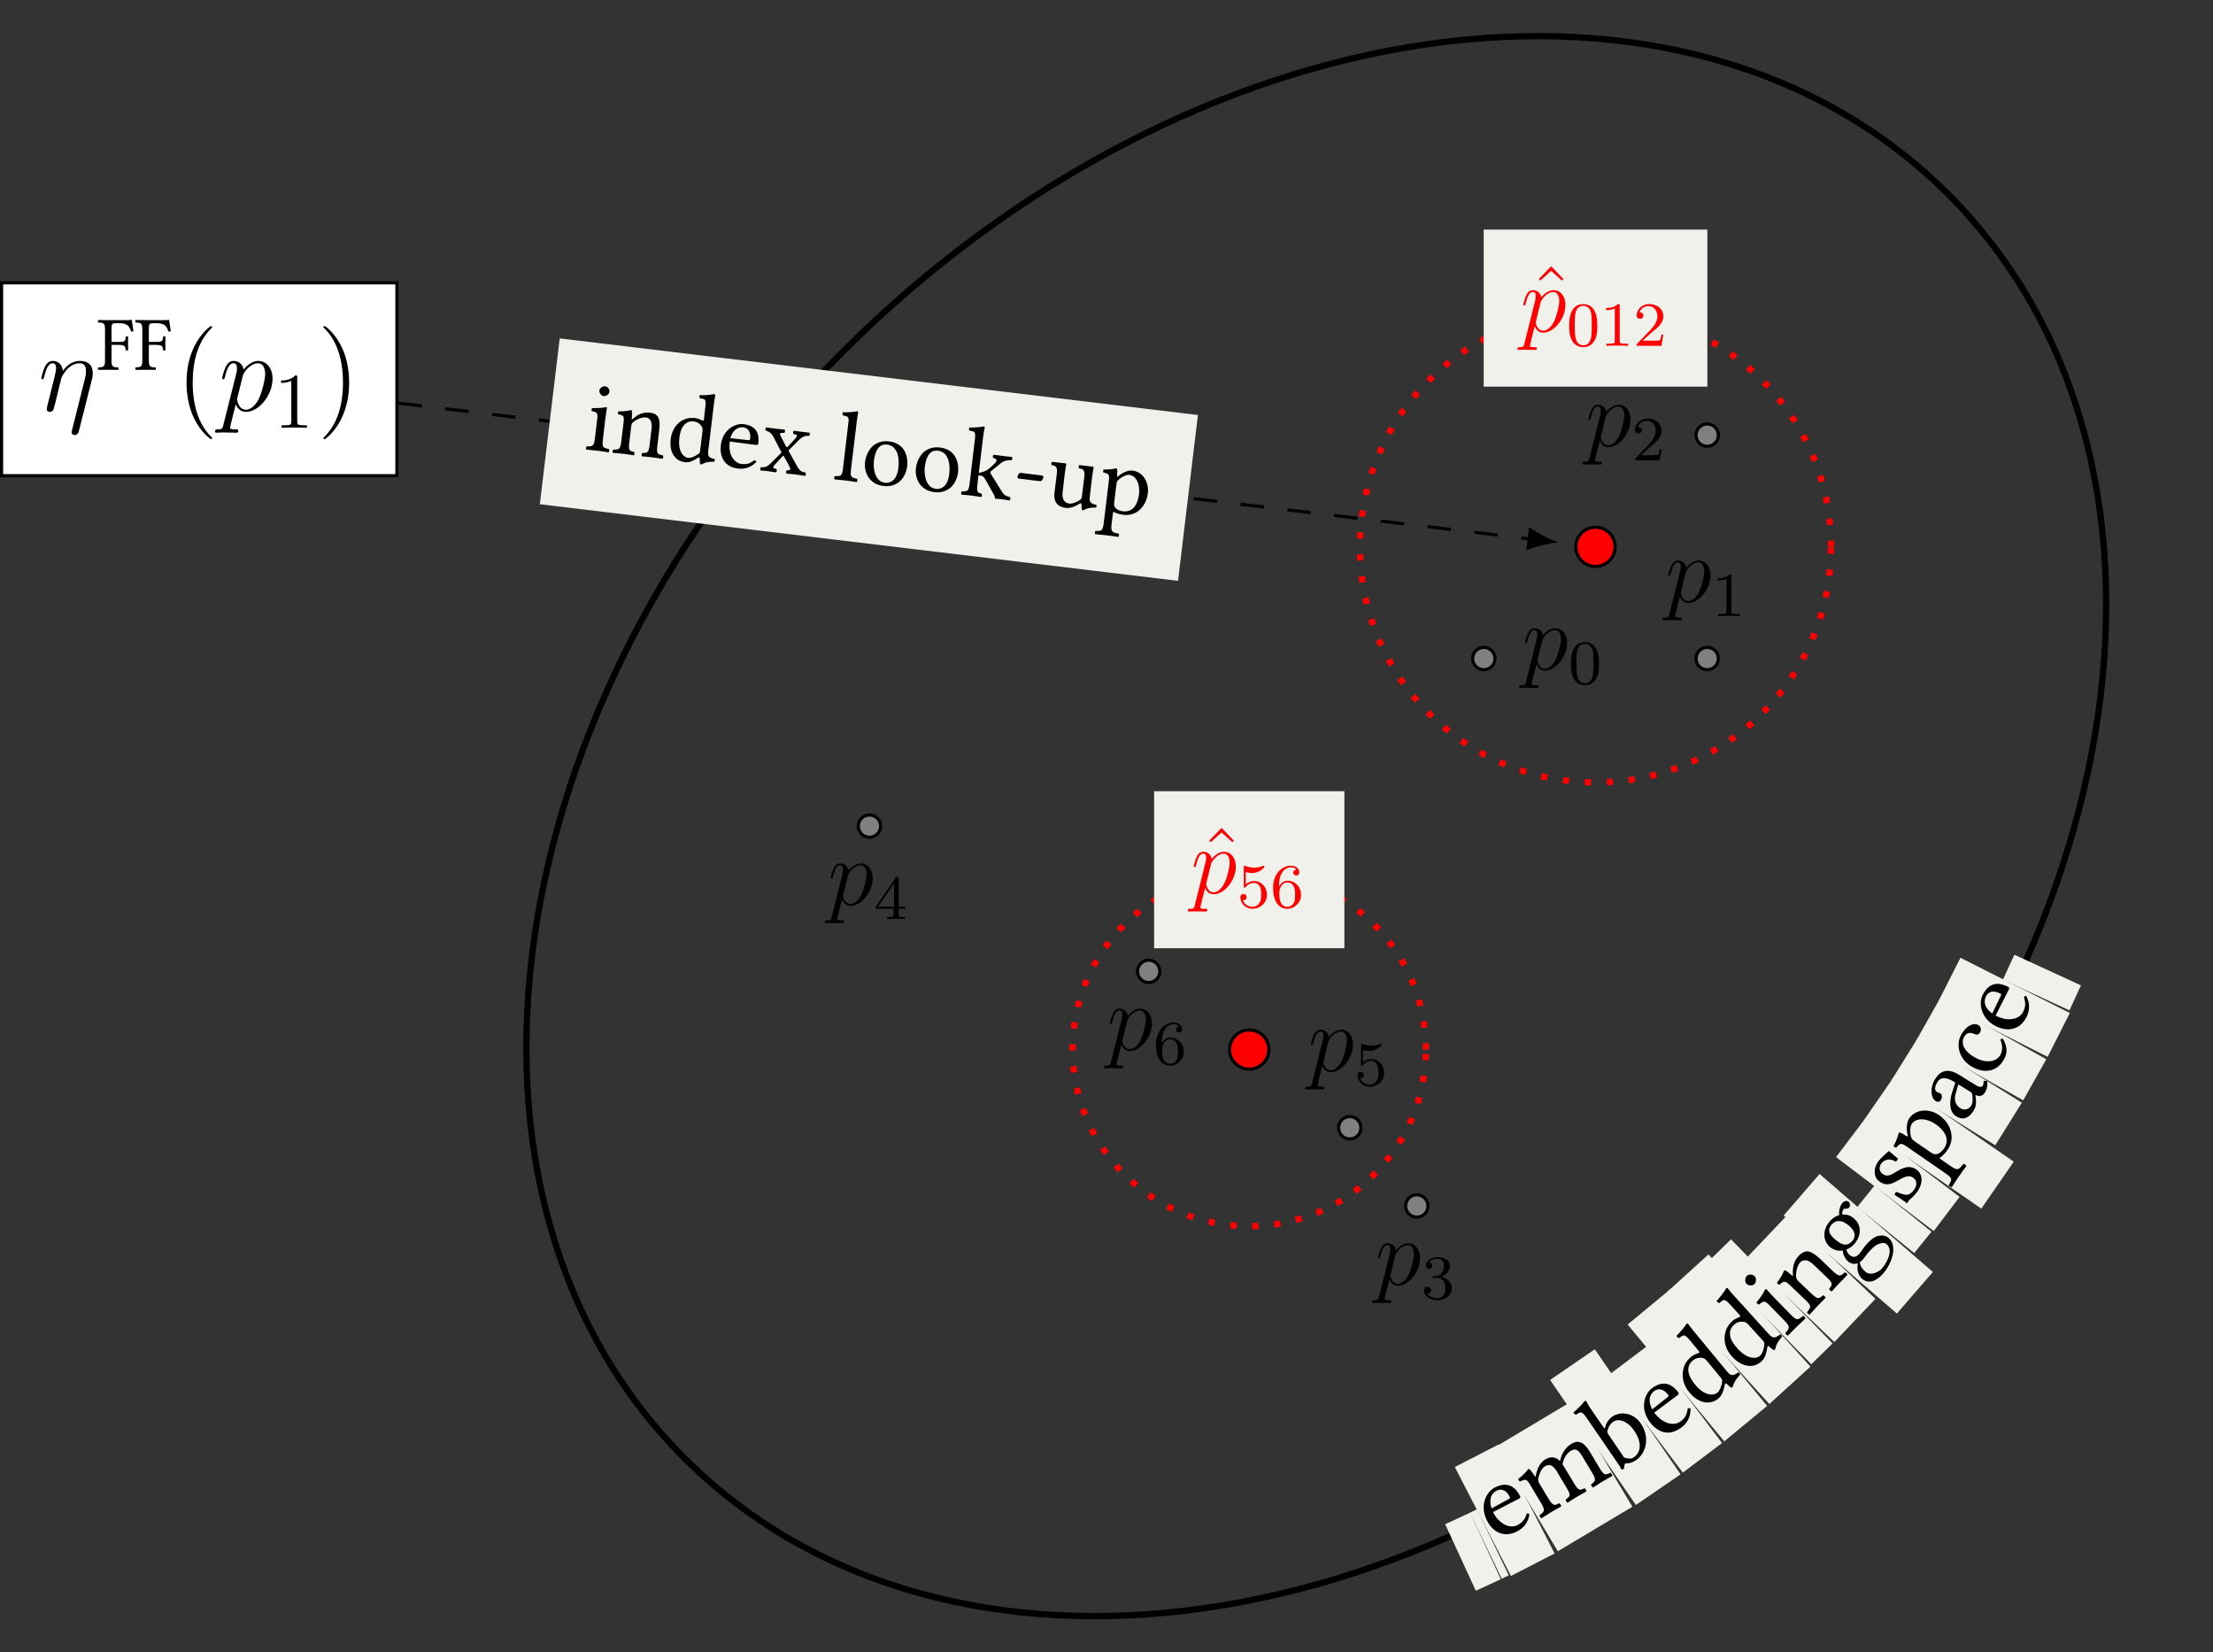 <?xml version="1.0" encoding="UTF-8"?>
<svg xmlns="http://www.w3.org/2000/svg" xmlns:xlink="http://www.w3.org/1999/xlink" width="280.8pt" height="209.622pt" viewBox="0 0 280.8 209.622" version="1.1">
<rect x="0" y="0" width="280.8" height="209.622" fill="#333333" stroke="none"/>
<defs>
<g>
<symbol overflow="visible" id="glyph0-0">
<path style="stroke:none;" d="M -3.219 -7.797 L 0.484 -5.734 L 0.016 -1.516 Z M 0.656 -1.141 L 1.156 -5.359 L 4.875 -3.312 Z M 1.234 -6.109 L 1.734 -10.344 L 4.969 -4.062 Z M 0.578 -6.484 L -3.156 -8.547 L 1.062 -10.719 Z M 0 0 L 6.203 -3.203 L 1.75 -11.859 L -4.453 -8.656 Z M 0 0 "/>
</symbol>
<symbol overflow="visible" id="glyph0-1">
<path style="stroke:none;" d="M -0.25 -4.297 C -0.75 -5.828 0.062 -6.375 0.359 -6.531 C 0.844 -6.781 1.516 -6.797 2.062 -5.75 C 2.109 -5.641 2.094 -5.562 1.953 -5.5 Z M 4.203 -3.625 C 3.984 -2.922 3.719 -2.531 3 -2.156 C 2.562 -1.938 1.891 -1.922 1.203 -2.359 C 0.734 -2.656 0.281 -3.125 -0.078 -3.828 L 3.234 -5.531 C 3.359 -5.609 3.438 -5.719 3.359 -5.859 C 2.828 -6.906 1.875 -7.828 0.141 -6.938 C -0.938 -6.375 -1.812 -4.625 -0.828 -2.734 C -0.484 -2.047 0.047 -1.469 0.703 -1.203 C 1.359 -0.938 2.109 -0.922 3 -1.391 C 3.953 -1.875 4.406 -2.656 4.547 -3.547 C 4.453 -3.656 4.344 -3.688 4.203 -3.625 Z M 4.203 -3.625 "/>
</symbol>
<symbol overflow="visible" id="glyph1-0">
<path style="stroke:none;" d="M -3.703 -7.578 L 0.125 -5.75 L -0.078 -1.5 Z M 0.594 -1.172 L 0.812 -5.422 L 4.672 -3.609 Z M 0.859 -6.188 L 1.078 -10.438 L 4.703 -4.359 Z M 0.172 -6.5 L -3.672 -8.312 L 0.406 -10.75 Z M 0 0 L 6 -3.578 L 1.016 -11.938 L -4.984 -8.359 Z M 0 0 "/>
</symbol>
<symbol overflow="visible" id="glyph1-1">
<path style="stroke:none;" d="M -0.531 -5.516 C -0.734 -5.844 -1.031 -6.266 -1.172 -6.359 C -1.219 -6.406 -1.281 -6.422 -1.375 -6.375 C -1.609 -6.047 -1.859 -5.75 -2.625 -5.141 C -2.609 -5.047 -2.469 -4.875 -2.406 -4.812 C -1.719 -5.141 -1.562 -5.172 -1.141 -4.469 L 0.25 -2.141 C 0.844 -1.156 0.719 -1 0.094 -0.562 C 0.062 -0.438 0.203 -0.188 0.328 -0.156 C 0.688 -0.391 1.125 -0.672 1.609 -0.969 C 2.078 -1.234 2.469 -1.453 2.828 -1.656 C 2.859 -1.766 2.719 -2.016 2.594 -2.062 C 1.953 -1.734 1.781 -1.719 1.188 -2.703 L 0.016 -4.656 C -0.125 -4.906 -0.094 -5.141 -0.062 -5.297 C 0.125 -6.047 0.422 -6.547 0.797 -6.766 C 1.266 -7.047 1.766 -6.953 2.25 -6.156 L 3.484 -4.078 C 4.078 -3.094 4.016 -2.969 3.406 -2.531 C 3.391 -2.422 3.531 -2.172 3.641 -2.125 C 3.938 -2.328 4.359 -2.609 4.844 -2.891 C 5.312 -3.172 5.734 -3.391 6.031 -3.562 C 6.047 -3.672 5.906 -3.922 5.797 -3.969 C 5.172 -3.656 5.031 -3.656 4.438 -4.641 L 3.297 -6.531 C 3.203 -6.703 3.094 -6.875 3 -7.016 C 3.203 -8 3.641 -8.469 4.109 -8.75 C 4.578 -9.016 4.984 -8.906 5.469 -8.094 L 6.719 -6 C 7.312 -5.016 7.219 -4.891 6.641 -4.469 C 6.609 -4.344 6.75 -4.094 6.875 -4.062 C 7.172 -4.25 7.594 -4.531 8.078 -4.828 C 8.562 -5.109 8.984 -5.344 9.328 -5.531 C 9.328 -5.641 9.188 -5.891 9.094 -5.938 C 8.406 -5.594 8.266 -5.594 7.672 -6.578 L 6.547 -8.469 C 5.906 -9.531 5.219 -10.25 4.172 -9.625 C 3.547 -9.266 2.953 -8.594 2.719 -7.562 C 2.703 -7.5 2.656 -7.391 2.578 -7.5 C 2.188 -7.922 1.484 -8.031 0.859 -7.656 C 0.156 -7.234 -0.219 -6.469 -0.375 -5.609 C -0.406 -5.484 -0.422 -5.359 -0.531 -5.516 Z M -0.531 -5.516 "/>
</symbol>
<symbol overflow="visible" id="glyph2-0">
<path style="stroke:none;" d="M -4.172 -7.328 L -0.219 -5.75 L -0.172 -1.484 Z M 0.531 -1.203 L 0.484 -5.453 L 4.438 -3.891 Z M 0.469 -6.219 L 0.422 -10.484 L 4.422 -4.641 Z M -0.234 -6.5 L -4.188 -8.078 L -0.281 -10.766 Z M 0 0 L 5.766 -3.953 L 0.266 -11.984 L -5.5 -8.031 Z M 0 0 "/>
</symbol>
<symbol overflow="visible" id="glyph2-1">
<path style="stroke:none;" d="M -0.859 -5.547 C -0.734 -6.016 -0.484 -6.359 -0.156 -6.594 C 0.562 -7.078 1.719 -6.625 2.484 -5.5 C 3.391 -4.188 3.531 -2.812 2.438 -2.062 C 2.094 -1.828 1.672 -1.922 1.234 -2.047 L -0.734 -4.938 C -0.906 -5.172 -0.922 -5.312 -0.859 -5.547 Z M -1.188 -5.844 C -1.203 -5.719 -1.281 -5.719 -1.344 -5.828 L -2.812 -7.953 C -3.328 -8.688 -3.562 -9.172 -3.562 -9.172 C -3.625 -9.266 -3.703 -9.266 -3.797 -9.203 C -4 -8.875 -4.781 -8.125 -5.203 -7.781 C -5.172 -7.672 -5.016 -7.516 -4.891 -7.484 C -4.266 -7.859 -4.172 -8.016 -3.5 -7.047 L 0.344 -1.438 C 0.656 -1 0.781 -0.781 0.844 -0.578 C 0.984 -0.531 1.062 -0.516 1.203 -0.625 C 1.219 -0.734 1.25 -0.922 1.281 -1.094 C 1.312 -1.297 1.375 -1.328 1.578 -1.328 C 1.984 -1.297 2.391 -1.469 2.781 -1.75 C 3.953 -2.547 4.594 -4.547 3.344 -6.375 C 2.375 -7.781 0.75 -7.938 -0.266 -7.25 C -0.75 -6.906 -1.047 -6.422 -1.188 -5.844 Z M -1.188 -5.844 "/>
</symbol>
<symbol overflow="visible" id="glyph3-0">
<path style="stroke:none;" d="M -4.5 -7.125 L -0.5 -5.734 L -0.234 -1.484 Z M 0.469 -1.234 L 0.234 -5.469 L 4.25 -4.094 Z M 0.188 -6.25 L -0.047 -10.484 L 4.219 -4.844 Z M -0.531 -6.484 L -4.547 -7.875 L -0.766 -10.734 Z M 0 0 L 5.578 -4.203 L -0.281 -11.969 L -5.859 -7.766 Z M 0 0 "/>
</symbol>
<symbol overflow="visible" id="glyph3-1">
<path style="stroke:none;" d="M -0.984 -4.188 C -1.734 -5.609 -1.016 -6.281 -0.75 -6.5 C -0.328 -6.812 0.344 -6.953 1.047 -6.016 C 1.125 -5.922 1.109 -5.844 0.984 -5.75 Z M 3.516 -4.281 C 3.422 -3.547 3.234 -3.125 2.594 -2.641 C 2.188 -2.344 1.531 -2.219 0.766 -2.531 C 0.266 -2.734 -0.25 -3.141 -0.734 -3.766 L 2.25 -6 C 2.375 -6.094 2.422 -6.234 2.312 -6.359 C 1.609 -7.281 0.516 -8.016 -1.031 -6.859 C -2 -6.125 -2.562 -4.25 -1.281 -2.562 C -0.812 -1.938 -0.188 -1.453 0.484 -1.297 C 1.188 -1.141 1.906 -1.281 2.719 -1.891 C 3.578 -2.531 3.891 -3.375 3.875 -4.281 C 3.766 -4.359 3.656 -4.359 3.516 -4.281 Z M 3.516 -4.281 "/>
</symbol>
<symbol overflow="visible" id="glyph4-0">
<path style="stroke:none;" d="M -4.812 -6.938 L -0.75 -5.703 L -0.297 -1.469 Z M 0.406 -1.25 L -0.016 -5.484 L 4.062 -4.281 Z M -0.094 -6.234 L -0.516 -10.484 L 4 -5.016 Z M -0.812 -6.453 L -4.891 -7.656 L -1.234 -10.688 Z M 0 0 L 5.375 -4.453 L -0.828 -11.953 L -6.203 -7.5 Z M 0 0 "/>
</symbol>
<symbol overflow="visible" id="glyph4-1">
<path style="stroke:none;" d="M 2.594 -4.406 C 2.766 -4.188 2.828 -4.094 2.797 -3.844 C 2.672 -3.156 2.469 -2.703 2.203 -2.484 C 1.625 -2 0.484 -2.141 -0.625 -3.484 C -1.266 -4.266 -1.453 -4.812 -1.484 -5.172 C -1.578 -5.953 -1.156 -6.359 -0.938 -6.547 C -0.547 -6.859 -0.156 -6.938 0.25 -6.891 C 0.547 -6.812 0.641 -6.766 0.922 -6.438 Z M 3.141 -3.516 C 3.156 -3.594 3.25 -3.703 3.312 -3.641 C 3.562 -3.391 3.953 -3.094 3.953 -3.094 C 4.094 -3.141 4.125 -3.188 4.156 -3.25 C 4.25 -3.641 4.484 -4.125 5.078 -4.75 C 5.094 -4.859 4.953 -5.016 4.828 -5.031 C 4.109 -4.516 3.844 -4.641 3.406 -5.172 L -0.625 -10.047 C -1.203 -10.75 -1.516 -11.188 -1.516 -11.188 C -1.594 -11.281 -1.641 -11.281 -1.734 -11.188 C -1.922 -10.859 -2.609 -10.047 -3 -9.672 C -2.953 -9.562 -2.781 -9.406 -2.688 -9.391 C -2.094 -9.812 -2.016 -9.969 -1.266 -9.078 L -0.125 -7.703 C -0.078 -7.625 -0.062 -7.594 -0.141 -7.531 C -0.188 -7.5 -0.781 -7.312 -1.141 -7.016 C -1.844 -6.422 -2.109 -5.797 -2.203 -5.016 C -2.281 -4.188 -2.031 -3.312 -1.375 -2.516 C -0.281 -1.203 1.172 -0.781 2.344 -1.75 C 2.75 -2.094 2.969 -2.656 3.141 -3.516 Z M 3.141 -3.516 "/>
</symbol>
<symbol overflow="visible" id="glyph5-0">
<path style="stroke:none;" d="M -5.141 -6.688 L -1.016 -5.672 L -0.375 -1.453 Z M 0.359 -1.266 L -0.266 -5.484 L 3.859 -4.453 Z M -0.391 -6.234 L -1.016 -10.438 L 3.75 -5.203 Z M -1.125 -6.406 L -5.25 -7.438 L -1.75 -10.625 Z M 0 0 L 5.172 -4.703 L -1.375 -11.906 L -6.547 -7.203 Z M 0 0 "/>
</symbol>
<symbol overflow="visible" id="glyph5-1">
<path style="stroke:none;" d="M 2.391 -4.516 C 2.578 -4.328 2.609 -4.219 2.609 -3.969 C 2.516 -3.297 2.344 -2.812 2.078 -2.578 C 1.531 -2.078 0.391 -2.172 -0.781 -3.453 C -1.453 -4.203 -1.688 -4.734 -1.734 -5.109 C -1.859 -5.875 -1.453 -6.312 -1.234 -6.5 C -0.875 -6.828 -0.5 -6.922 -0.062 -6.875 C 0.234 -6.828 0.328 -6.797 0.625 -6.469 Z M 2.984 -3.641 C 3 -3.75 3.062 -3.844 3.141 -3.797 C 3.391 -3.547 3.812 -3.266 3.812 -3.266 C 3.922 -3.312 3.953 -3.375 4 -3.438 C 4.062 -3.844 4.281 -4.344 4.859 -4.984 C 4.844 -5.094 4.703 -5.25 4.609 -5.266 C 3.891 -4.703 3.625 -4.812 3.156 -5.328 L -1.094 -10.016 C -1.703 -10.672 -2.031 -11.109 -2.031 -11.109 C -2.109 -11.203 -2.172 -11.188 -2.25 -11.109 C -2.422 -10.75 -3.078 -9.906 -3.453 -9.5 C -3.391 -9.406 -3.234 -9.266 -3.109 -9.25 C -2.547 -9.719 -2.469 -9.875 -1.688 -9 L -0.484 -7.688 C -0.422 -7.609 -0.438 -7.578 -0.5 -7.516 C -0.547 -7.469 -1.125 -7.266 -1.469 -6.953 C -2.141 -6.328 -2.375 -5.688 -2.438 -4.922 C -2.484 -4.078 -2.188 -3.234 -1.5 -2.469 C -0.344 -1.203 1.141 -0.844 2.25 -1.859 C 2.656 -2.219 2.859 -2.797 2.984 -3.641 Z M 2.984 -3.641 "/>
</symbol>
<symbol overflow="visible" id="glyph6-0">
<path style="stroke:none;" d="M -5.375 -6.5 L -1.219 -5.625 L -0.422 -1.438 Z M 0.312 -1.281 L -0.453 -5.469 L 3.703 -4.594 Z M -0.609 -6.219 L -1.375 -10.406 L 3.578 -5.344 Z M -1.344 -6.375 L -5.516 -7.25 L -2.125 -10.562 Z M 0 0 L 5 -4.875 L -1.797 -11.844 L -6.797 -6.969 Z M 0 0 "/>
</symbol>
<symbol overflow="visible" id="glyph6-1">
<path style="stroke:none;" d="M -4.953 -6.859 C -4.703 -6.594 -4.188 -6.562 -3.953 -6.797 C -3.672 -7.062 -3.688 -7.594 -3.891 -7.797 C -4.125 -8.047 -4.625 -8.109 -4.891 -7.859 C -5.141 -7.609 -5.172 -7.094 -4.953 -6.859 Z M 0.625 -2.984 L -1.312 -4.969 C -1.797 -5.469 -2.391 -6.141 -2.391 -6.141 C -2.438 -6.188 -2.516 -6.172 -2.594 -6.109 C -2.766 -5.719 -3.062 -5.234 -3.688 -4.469 C -3.641 -4.375 -3.469 -4.25 -3.375 -4.203 C -2.781 -4.688 -2.625 -4.734 -2.078 -4.172 L -0.172 -2.219 C 0.641 -1.391 0.562 -1.25 -0.016 -0.609 C 0 -0.484 0.188 -0.281 0.312 -0.281 C 0.641 -0.594 1.016 -1 1.422 -1.391 C 1.828 -1.781 2.203 -2.125 2.547 -2.453 C 2.531 -2.562 2.344 -2.766 2.219 -2.781 C 1.562 -2.203 1.438 -2.156 0.625 -2.984 Z M 0.625 -2.984 "/>
</symbol>
<symbol overflow="visible" id="glyph7-0">
<path style="stroke:none;" d="M -5.609 -6.312 L -1.422 -5.578 L -0.484 -1.438 Z M 0.25 -1.281 L -0.656 -5.453 L 3.531 -4.734 Z M -0.844 -6.188 L -1.766 -10.344 L 3.359 -5.469 Z M -1.578 -6.328 L -5.781 -7.031 L -2.5 -10.484 Z M 0 0 L 4.812 -5.062 L -2.234 -11.781 L -7.047 -6.719 Z M 0 0 "/>
</symbol>
<symbol overflow="visible" id="glyph7-1">
<path style="stroke:none;" d="M -1.859 -5.312 C -1.828 -5.172 -1.875 -5.109 -1.969 -5.203 C -2.25 -5.438 -2.672 -5.781 -2.812 -5.844 C -2.875 -5.859 -2.922 -5.875 -3 -5.797 C -3.156 -5.391 -3.312 -5.062 -3.891 -4.266 C -3.844 -4.172 -3.672 -4.062 -3.594 -4.016 C -3.031 -4.516 -2.875 -4.578 -2.281 -4.016 L -0.312 -2.141 C 0.516 -1.359 0.469 -1.219 -0.062 -0.562 C -0.062 -0.438 0.141 -0.25 0.266 -0.25 C 0.547 -0.547 0.922 -0.969 1.297 -1.375 C 1.688 -1.781 2 -2.062 2.281 -2.375 C 2.281 -2.484 2.078 -2.672 1.953 -2.688 C 1.422 -2.219 1.281 -2.156 0.453 -2.938 L -1.203 -4.516 C -1.406 -4.719 -1.453 -4.922 -1.469 -5.094 C -1.484 -5.828 -1.266 -6.516 -0.906 -6.906 C -0.719 -7.109 -0.359 -7.188 -0.016 -7.094 C 0.281 -7 0.578 -6.75 0.875 -6.469 L 2.406 -5 C 3.234 -4.219 3.203 -4.078 2.734 -3.5 C 2.75 -3.391 2.953 -3.203 3.062 -3.188 C 3.359 -3.5 3.641 -3.828 4.031 -4.234 C 4.422 -4.641 4.781 -4.984 5.062 -5.297 C 5.047 -5.406 4.844 -5.594 4.734 -5.609 C 4.156 -5.078 4 -5.016 3.172 -5.797 L 1.672 -7.234 C 1.109 -7.766 0.578 -8.172 0.047 -8.266 C -0.328 -8.297 -0.75 -8.094 -1.094 -7.734 C -1.562 -7.234 -1.953 -6.547 -1.859 -5.312 Z M -1.859 -5.312 "/>
</symbol>
<symbol overflow="visible" id="glyph8-0">
<path style="stroke:none;" d="M -5.906 -6.031 L -1.688 -5.5 L -0.547 -1.406 Z M 0.188 -1.297 L -0.922 -5.406 L 3.297 -4.891 Z M -1.125 -6.141 L -2.25 -10.25 L 3.109 -5.625 Z M -1.875 -6.234 L -6.109 -6.75 L -3 -10.344 Z M 0 0 L 4.562 -5.281 L -2.797 -11.641 L -7.359 -6.359 Z M 0 0 "/>
</symbol>
<symbol overflow="visible" id="glyph8-1">
<path style="stroke:none;" d="M -0.031 -5.922 C 0.938 -5.078 0.719 -4.391 0.375 -4 C -0.391 -3.109 -1.219 -3.672 -1.891 -4.266 C -2.625 -4.891 -2.781 -5.484 -2.266 -6.062 C -1.688 -6.734 -0.906 -6.672 -0.031 -5.922 Z M 1.312 -1.297 C 1.453 -1.391 1.609 -1.531 1.734 -1.672 C 2 -2 2.234 -2.328 2.359 -2.484 C 2.812 -3 3.219 -3.438 3.656 -3.594 C 4.25 -3.812 4.484 -3.797 4.75 -3.562 C 5.516 -2.906 4.953 -1.453 4.125 -0.5 C 3.797 -0.125 2.734 0.516 2.016 -0.109 C 1.672 -0.422 1.406 -0.688 1.312 -1.297 Z M -0.047 -8.219 C 0.125 -8.406 0.109 -8.781 -0.094 -8.969 C -0.312 -9.141 -0.656 -9.094 -0.906 -8.797 C -1.141 -8.531 -1.391 -7.875 -1.281 -7.281 C -1.484 -7.234 -2 -7.062 -2.531 -6.438 C -3.344 -5.5 -3.453 -4.094 -2.484 -3.25 C -1.906 -2.766 -1.359 -2.734 -0.828 -2.781 C -0.828 -2.266 -0.516 -1.703 -0.156 -1.391 C 0.219 -1.062 0.703 -1.031 1.078 -1.172 C 0.906 -0.328 1.141 0.391 1.609 0.797 C 2.516 1.578 3.562 0.969 4.266 0.156 C 5.484 -1.266 6.109 -3.391 4.984 -4.375 C 4.641 -4.672 4.25 -4.75 3.734 -4.656 C 3.031 -4.531 2.391 -3.828 2.062 -3.438 C 1.891 -3.25 1.672 -2.938 1.5 -2.672 C 1.375 -2.5 1.281 -2.406 1.234 -2.344 C 0.969 -2.031 0.516 -1.797 0.062 -2.188 C -0.141 -2.359 -0.328 -2.609 -0.391 -2.906 C -0.031 -3.031 0.312 -3.25 0.656 -3.656 C 1.469 -4.594 1.625 -5.953 0.594 -6.844 C 0.094 -7.266 -0.312 -7.375 -0.906 -7.359 C -0.938 -7.5 -0.891 -7.844 -0.766 -7.984 C -0.719 -8.047 -0.641 -8.109 -0.484 -8.094 C -0.375 -8.062 -0.141 -8.109 -0.047 -8.219 Z M -0.047 -8.219 "/>
</symbol>
<symbol overflow="visible" id="glyph9-0">
<path style="stroke:none;" d="M -6.281 -5.641 L -2.047 -5.375 L -0.641 -1.359 Z M 0.109 -1.312 L -1.266 -5.344 L 2.969 -5.094 Z M -1.531 -6.047 L -2.906 -10.094 L 2.734 -5.812 Z M -2.281 -6.094 L -6.531 -6.344 L -3.672 -10.125 Z M 0 0 L 4.219 -5.562 L -3.547 -11.438 L -7.766 -5.875 Z M 0 0 "/>
</symbol>
<symbol overflow="visible" id="glyph9-1">
<path style="stroke:none;" d="M -1.125 -1.688 C -0.547 -1.328 0 -0.969 0.469 -0.609 C 0.516 -0.734 0.594 -0.859 0.641 -0.922 C 0.703 -1 0.75 -1.062 0.828 -1.125 C 1.125 -1.359 1.406 -1.641 1.719 -2.047 C 2.188 -2.672 2.766 -4.047 1.656 -4.891 C 0.906 -5.453 0.047 -5.234 -0.797 -4.688 C -1.578 -4.219 -2.062 -3.906 -2.672 -4.359 C -3.141 -4.703 -3.094 -5.297 -2.812 -5.672 C -2.625 -5.922 -2.031 -6.5 -1 -5.922 C -0.859 -5.938 -0.703 -6.188 -0.719 -6.297 C -1.109 -6.641 -1.516 -6.969 -1.859 -7.25 C -2.172 -6.953 -2.734 -6.547 -3.188 -5.953 C -3.812 -5.141 -3.828 -3.984 -3.125 -3.438 C -2.312 -2.828 -1.688 -2.938 -0.672 -3.531 C 0.406 -4.156 0.812 -4.188 1.281 -3.828 C 1.828 -3.422 1.641 -2.719 1.328 -2.312 C 1 -1.875 0.672 -1.719 0.469 -1.703 C 0.031 -1.672 -0.547 -1.922 -0.875 -2.062 C -1 -2.031 -1.156 -1.812 -1.125 -1.688 Z M -1.125 -1.688 "/>
</symbol>
<symbol overflow="visible" id="glyph10-0">
<path style="stroke:none;" d="M -6.516 -5.359 L -2.281 -5.281 L -0.688 -1.328 Z M 0.047 -1.312 L -1.5 -5.266 L 2.75 -5.234 Z M -1.797 -5.984 L -3.359 -9.953 L 2.469 -5.922 Z M -2.547 -5.984 L -6.812 -6.031 L -4.109 -9.953 Z M 0 0 L 3.969 -5.75 L -4.047 -11.281 L -8.016 -5.531 Z M 0 0 "/>
</symbol>
<symbol overflow="visible" id="glyph10-1">
<path style="stroke:none;" d="M -2.422 -4.625 C -2.578 -5.172 -2.547 -5.953 -2.328 -6.266 C -1.812 -7.016 -0.547 -7.078 0.75 -6.188 C 1.688 -5.531 2.641 -4.391 1.75 -3.109 C 1.609 -2.906 1.266 -2.531 0.938 -2.453 C 0.578 -2.375 0.469 -2.375 0.062 -2.656 L -2.031 -4.094 C -2.266 -4.266 -2.344 -4.391 -2.422 -4.625 Z M -3 -4.703 C -3.344 -4.938 -3.656 -5.125 -3.812 -5.156 C -3.891 -5.156 -3.938 -5.156 -4 -5.062 C -4.094 -4.656 -4.203 -4.281 -4.641 -3.438 C -4.578 -3.344 -4.375 -3.25 -4.312 -3.234 C -3.812 -3.812 -3.688 -3.875 -3.016 -3.422 L 1.891 -0.031 C 2.844 0.625 2.828 0.781 2.359 1.5 C 2.391 1.609 2.641 1.781 2.75 1.766 C 3.016 1.359 3.281 0.938 3.609 0.469 C 3.922 0 4.328 -0.547 4.594 -0.906 C 4.594 -1.031 4.344 -1.203 4.203 -1.172 C 3.609 -0.391 3.484 -0.297 2.531 -0.953 L 1.297 -1.812 C 1.141 -1.922 1.188 -1.953 1.328 -2.016 C 1.625 -2.25 1.922 -2.547 2.172 -2.906 C 2.609 -3.547 2.828 -4.25 2.688 -5.031 C 2.547 -5.938 2.031 -6.75 1.109 -7.391 C -0.109 -8.234 -1.828 -8.156 -2.641 -6.969 C -3 -6.438 -3.031 -5.609 -2.844 -4.812 C -2.828 -4.688 -2.859 -4.641 -3 -4.703 Z M -3 -4.703 "/>
</symbol>
<symbol overflow="visible" id="glyph11-0">
<path style="stroke:none;" d="M -6.766 -5.031 L -2.516 -5.172 L -0.75 -1.297 Z M 0 -1.312 L -1.75 -5.188 L 2.5 -5.344 Z M -2.078 -5.891 L -3.828 -9.766 L 2.188 -6.031 Z M -2.828 -5.859 L -7.078 -5.703 L -4.578 -9.734 Z M 0 0 L 3.688 -5.922 L -4.578 -11.062 L -8.266 -5.141 Z M 0 0 "/>
</symbol>
<symbol overflow="visible" id="glyph11-1">
<path style="stroke:none;" d="M -0.609 -5.188 L 0.969 -4.219 C 1.109 -4.125 1.156 -3.984 1.172 -3.844 C 1.219 -3.391 1.25 -2.828 1.031 -2.5 C 0.672 -1.906 0.047 -1.922 -0.328 -2.156 C -0.859 -2.484 -1.25 -3.078 -0.922 -4.094 Z M 1.578 -3.828 C 2 -3.672 2.406 -3.594 2.781 -4.172 C 3.062 -4.625 3.125 -5.188 3.047 -5.594 C 2.875 -5.656 2.734 -5.672 2.594 -5.578 C 2.594 -5.469 2.609 -5.188 2.5 -5.031 C 2.281 -4.688 1.812 -4.953 1.281 -5.297 L -0.469 -6.375 C -2.141 -7.438 -3.047 -6.703 -3.578 -5.828 C -4.188 -4.859 -4.156 -3.5 -3.484 -3.078 C -3.188 -2.891 -2.969 -2.953 -2.812 -3.219 C -2.594 -3.562 -2.719 -3.938 -2.859 -4.031 C -2.938 -4.078 -3.031 -4.125 -3.094 -4.125 C -3.125 -4.141 -3.203 -4.156 -3.344 -4.25 C -3.719 -4.484 -3.531 -5.062 -3.25 -5.5 C -3 -5.922 -2.453 -6.328 -1.109 -5.5 C -1.031 -5.453 -1 -5.391 -1.016 -5.344 L -1.391 -4.172 C -1.812 -2.875 -1.703 -1.641 -0.906 -1.156 C 0.078 -0.531 0.797 -1.016 1.328 -1.844 C 1.578 -2.25 1.703 -2.672 1.609 -3.438 L 1.562 -3.812 Z M 1.578 -3.828 "/>
</symbol>
<symbol overflow="visible" id="glyph12-0">
<path style="stroke:none;" d="M -6.984 -4.734 L -2.75 -5.062 L -0.812 -1.266 Z M -0.062 -1.312 L -1.984 -5.109 L 2.266 -5.453 Z M -2.328 -5.797 L -4.25 -9.594 L 1.922 -6.125 Z M -3.094 -5.734 L -7.328 -5.406 L -5 -9.547 Z M 0 0 L 3.422 -6.094 L -5.062 -10.875 L -8.484 -4.781 Z M 0 0 "/>
</symbol>
<symbol overflow="visible" id="glyph12-1">
<path style="stroke:none;" d="M 1.609 -5.453 C 1.484 -5.484 1.375 -5.422 1.297 -5.312 C 1.609 -4.578 1.578 -3.922 1.297 -3.391 C 0.781 -2.5 -0.531 -2.281 -1.953 -3.078 C -3.297 -3.828 -3.766 -4.859 -3.312 -5.672 C -2.906 -6.375 -2.422 -6.219 -1.969 -6.047 C -1.641 -5.891 -1.438 -6 -1.281 -6.25 C -1.141 -6.516 -1.109 -6.953 -1.484 -7.172 C -2.141 -7.547 -3.031 -7.109 -3.688 -5.938 C -4.359 -4.75 -4.016 -2.859 -2.281 -1.875 C -0.719 -1 0.875 -1.266 1.734 -2.797 C 2.141 -3.516 2.281 -4.297 1.609 -5.453 Z M 1.609 -5.453 "/>
</symbol>
<symbol overflow="visible" id="glyph13-0">
<path style="stroke:none;" d="M -7.188 -4.422 L -2.969 -4.938 L -0.875 -1.219 Z M -0.125 -1.297 L -2.203 -5.016 L 2.016 -5.547 Z M -2.578 -5.688 L -4.672 -9.406 L 1.641 -6.203 Z M -3.328 -5.594 L -7.562 -5.062 L -5.422 -9.312 Z M 0 0 L 3.156 -6.234 L -5.531 -10.625 L -8.688 -4.391 Z M 0 0 "/>
</symbol>
<symbol overflow="visible" id="glyph13-1">
<path style="stroke:none;" d="M -2.734 -3.328 C -4.016 -4.266 -3.688 -5.203 -3.531 -5.5 C -3.297 -5.984 -2.75 -6.391 -1.703 -5.859 C -1.594 -5.812 -1.578 -5.734 -1.641 -5.594 Z M 1.281 -5.391 C 1.516 -4.688 1.531 -4.234 1.172 -3.516 C 0.938 -3.062 0.406 -2.656 -0.406 -2.609 C -0.953 -2.562 -1.609 -2.703 -2.312 -3.062 L -0.625 -6.375 C -0.547 -6.516 -0.578 -6.641 -0.719 -6.719 C -1.766 -7.25 -3.062 -7.438 -3.938 -5.703 C -4.5 -4.625 -4.172 -2.688 -2.281 -1.719 C -1.578 -1.375 -0.812 -1.219 -0.141 -1.391 C 0.547 -1.562 1.156 -1.984 1.625 -2.891 C 2.094 -3.844 2 -4.734 1.594 -5.547 C 1.453 -5.578 1.359 -5.531 1.281 -5.391 Z M 1.281 -5.391 "/>
</symbol>
<symbol overflow="visible" id="glyph14-0">
<path style="stroke:none;" d=""/>
</symbol>
<symbol overflow="visible" id="glyph14-1">
<path style="stroke:none;" d="M 2.922 -8.297 L 1.359 -6.672 L 1.547 -6.484 L 2.922 -7.719 L 4.297 -6.484 L 4.484 -6.672 Z M 2.922 -8.297 "/>
</symbol>
<symbol overflow="visible" id="glyph15-0">
<path style="stroke:none;" d=""/>
</symbol>
<symbol overflow="visible" id="glyph15-1">
<path style="stroke:none;" d="M 0.516 1.516 C 0.438 1.875 0.375 1.969 -0.109 1.969 C -0.25 1.969 -0.375 1.969 -0.375 2.203 C -0.375 2.219 -0.359 2.312 -0.234 2.312 C -0.078 2.312 0.094 2.297 0.25 2.297 L 0.766 2.297 C 1.016 2.297 1.625 2.312 1.875 2.312 C 1.953 2.312 2.094 2.312 2.094 2.109 C 2.094 1.969 2.016 1.969 1.812 1.969 C 1.25 1.969 1.219 1.891 1.219 1.797 C 1.219 1.656 1.75 -0.406 1.828 -0.688 C 1.953 -0.344 2.281 0.125 2.906 0.125 C 4.25 0.125 5.719 -1.641 5.719 -3.391 C 5.719 -4.5 5.094 -5.266 4.203 -5.266 C 3.438 -5.266 2.781 -4.531 2.656 -4.359 C 2.562 -4.953 2.094 -5.266 1.609 -5.266 C 1.266 -5.266 0.984 -5.109 0.766 -4.656 C 0.547 -4.219 0.375 -3.484 0.375 -3.438 C 0.375 -3.391 0.438 -3.328 0.516 -3.328 C 0.609 -3.328 0.625 -3.344 0.688 -3.625 C 0.875 -4.328 1.094 -5.031 1.578 -5.031 C 1.859 -5.031 1.953 -4.844 1.953 -4.484 C 1.953 -4.203 1.906 -4.078 1.859 -3.859 Z M 2.578 -3.734 C 2.672 -4.062 3 -4.406 3.188 -4.578 C 3.328 -4.703 3.719 -5.031 4.172 -5.031 C 4.703 -5.031 4.938 -4.5 4.938 -3.891 C 4.938 -3.312 4.609 -1.953 4.297 -1.344 C 4 -0.688 3.453 -0.125 2.906 -0.125 C 2.094 -0.125 1.953 -1.141 1.953 -1.188 C 1.953 -1.234 1.984 -1.328 2 -1.391 Z M 2.578 -3.734 "/>
</symbol>
<symbol overflow="visible" id="glyph16-0">
<path style="stroke:none;" d=""/>
</symbol>
<symbol overflow="visible" id="glyph16-1">
<path style="stroke:none;" d="M 3.891 -2.547 C 3.891 -3.391 3.812 -3.906 3.547 -4.422 C 3.203 -5.125 2.547 -5.297 2.109 -5.297 C 1.109 -5.297 0.734 -4.547 0.625 -4.328 C 0.344 -3.75 0.328 -2.953 0.328 -2.547 C 0.328 -2.016 0.344 -1.219 0.734 -0.578 C 1.094 0.016 1.688 0.172 2.109 0.172 C 2.5 0.172 3.172 0.047 3.578 -0.734 C 3.875 -1.312 3.891 -2.031 3.891 -2.547 Z M 2.109 -0.062 C 1.844 -0.062 1.297 -0.188 1.125 -1.016 C 1.031 -1.469 1.031 -2.219 1.031 -2.641 C 1.031 -3.188 1.031 -3.75 1.125 -4.188 C 1.297 -5 1.906 -5.078 2.109 -5.078 C 2.375 -5.078 2.938 -4.938 3.094 -4.219 C 3.188 -3.781 3.188 -3.172 3.188 -2.641 C 3.188 -2.172 3.188 -1.453 3.094 -1 C 2.922 -0.172 2.375 -0.062 2.109 -0.062 Z M 2.109 -0.062 "/>
</symbol>
<symbol overflow="visible" id="glyph16-2">
<path style="stroke:none;" d="M 2.5 -5.078 C 2.5 -5.297 2.484 -5.297 2.266 -5.297 C 1.938 -4.984 1.516 -4.797 0.766 -4.797 L 0.766 -4.531 C 0.984 -4.531 1.406 -4.531 1.875 -4.734 L 1.875 -0.656 C 1.875 -0.359 1.844 -0.266 1.094 -0.266 L 0.812 -0.266 L 0.812 0 C 1.141 -0.031 1.828 -0.031 2.188 -0.031 C 2.547 -0.031 3.234 -0.031 3.562 0 L 3.562 -0.266 L 3.281 -0.266 C 2.531 -0.266 2.5 -0.359 2.5 -0.656 Z M 2.5 -5.078 "/>
</symbol>
<symbol overflow="visible" id="glyph16-3">
<path style="stroke:none;" d="M 2.25 -1.625 C 2.375 -1.75 2.703 -2.016 2.844 -2.125 C 3.328 -2.578 3.797 -3.016 3.797 -3.734 C 3.797 -4.688 3 -5.297 2.016 -5.297 C 1.047 -5.297 0.422 -4.578 0.422 -3.859 C 0.422 -3.469 0.734 -3.422 0.844 -3.422 C 1.016 -3.422 1.266 -3.531 1.266 -3.844 C 1.266 -4.25 0.859 -4.25 0.766 -4.25 C 1 -4.844 1.531 -5.031 1.922 -5.031 C 2.656 -5.031 3.047 -4.406 3.047 -3.734 C 3.047 -2.906 2.469 -2.297 1.516 -1.344 L 0.516 -0.297 C 0.422 -0.219 0.422 -0.203 0.422 0 L 3.562 0 L 3.797 -1.422 L 3.547 -1.422 C 3.531 -1.266 3.469 -0.875 3.375 -0.719 C 3.328 -0.656 2.719 -0.656 2.594 -0.656 L 1.172 -0.656 Z M 2.25 -1.625 "/>
</symbol>
<symbol overflow="visible" id="glyph16-4">
<path style="stroke:none;" d="M 2.016 -2.656 C 2.641 -2.656 3.047 -2.203 3.047 -1.359 C 3.047 -0.359 2.484 -0.078 2.062 -0.078 C 1.625 -0.078 1.016 -0.234 0.734 -0.656 C 1.031 -0.656 1.234 -0.844 1.234 -1.094 C 1.234 -1.359 1.047 -1.531 0.781 -1.531 C 0.578 -1.531 0.344 -1.406 0.344 -1.078 C 0.344 -0.328 1.156 0.172 2.078 0.172 C 3.125 0.172 3.875 -0.562 3.875 -1.359 C 3.875 -2.031 3.344 -2.625 2.531 -2.812 C 3.156 -3.031 3.641 -3.562 3.641 -4.203 C 3.641 -4.844 2.922 -5.297 2.094 -5.297 C 1.234 -5.297 0.594 -4.844 0.594 -4.234 C 0.594 -3.938 0.781 -3.812 1 -3.812 C 1.25 -3.812 1.406 -3.984 1.406 -4.219 C 1.406 -4.516 1.141 -4.625 0.969 -4.625 C 1.312 -5.062 1.922 -5.094 2.062 -5.094 C 2.266 -5.094 2.875 -5.031 2.875 -4.203 C 2.875 -3.656 2.641 -3.312 2.531 -3.188 C 2.297 -2.938 2.109 -2.922 1.625 -2.891 C 1.469 -2.891 1.406 -2.875 1.406 -2.766 C 1.406 -2.656 1.484 -2.656 1.625 -2.656 Z M 2.016 -2.656 "/>
</symbol>
<symbol overflow="visible" id="glyph16-5">
<path style="stroke:none;" d="M 3.141 -5.156 C 3.141 -5.312 3.141 -5.375 2.969 -5.375 C 2.875 -5.375 2.859 -5.375 2.781 -5.266 L 0.234 -1.562 L 0.234 -1.312 L 2.484 -1.312 L 2.484 -0.641 C 2.484 -0.344 2.469 -0.266 1.844 -0.266 L 1.672 -0.266 L 1.672 0 C 2.344 -0.031 2.359 -0.031 2.812 -0.031 C 3.266 -0.031 3.281 -0.031 3.953 0 L 3.953 -0.266 L 3.781 -0.266 C 3.156 -0.266 3.141 -0.344 3.141 -0.641 L 3.141 -1.312 L 3.984 -1.312 L 3.984 -1.562 L 3.141 -1.562 Z M 2.547 -4.516 L 2.547 -1.562 L 0.516 -1.562 Z M 2.547 -4.516 "/>
</symbol>
<symbol overflow="visible" id="glyph16-6">
<path style="stroke:none;" d="M 1.109 -4.484 C 1.219 -4.453 1.531 -4.359 1.875 -4.359 C 2.875 -4.359 3.469 -5.062 3.469 -5.188 C 3.469 -5.281 3.422 -5.297 3.375 -5.297 C 3.359 -5.297 3.344 -5.297 3.281 -5.266 C 2.969 -5.141 2.594 -5.047 2.172 -5.047 C 1.703 -5.047 1.312 -5.156 1.062 -5.266 C 0.984 -5.297 0.969 -5.297 0.953 -5.297 C 0.859 -5.297 0.859 -5.219 0.859 -5.062 L 0.859 -2.734 C 0.859 -2.594 0.859 -2.5 0.984 -2.5 C 1.047 -2.5 1.062 -2.531 1.109 -2.594 C 1.203 -2.703 1.5 -3.109 2.188 -3.109 C 2.625 -3.109 2.844 -2.75 2.922 -2.594 C 3.047 -2.312 3.062 -1.938 3.062 -1.641 C 3.062 -1.344 3.062 -0.906 2.844 -0.562 C 2.688 -0.312 2.359 -0.078 1.938 -0.078 C 1.422 -0.078 0.922 -0.391 0.734 -0.922 C 0.75 -0.906 0.812 -0.906 0.812 -0.906 C 1.031 -0.906 1.219 -1.047 1.219 -1.297 C 1.219 -1.594 0.984 -1.703 0.828 -1.703 C 0.672 -1.703 0.422 -1.625 0.422 -1.281 C 0.422 -0.562 1.047 0.172 1.953 0.172 C 2.953 0.172 3.797 -0.609 3.797 -1.594 C 3.797 -2.516 3.125 -3.344 2.188 -3.344 C 1.797 -3.344 1.422 -3.219 1.109 -2.938 Z M 1.109 -4.484 "/>
</symbol>
<symbol overflow="visible" id="glyph16-7">
<path style="stroke:none;" d="M 1.094 -2.641 C 1.094 -3.297 1.156 -3.875 1.438 -4.359 C 1.688 -4.766 2.094 -5.094 2.594 -5.094 C 2.75 -5.094 3.109 -5.062 3.297 -4.797 C 2.938 -4.766 2.906 -4.5 2.906 -4.422 C 2.906 -4.172 3.094 -4.047 3.281 -4.047 C 3.422 -4.047 3.656 -4.125 3.656 -4.438 C 3.656 -4.906 3.297 -5.297 2.578 -5.297 C 1.469 -5.297 0.344 -4.25 0.344 -2.531 C 0.344 -0.359 1.359 0.172 2.125 0.172 C 2.516 0.172 2.922 0.062 3.281 -0.281 C 3.609 -0.594 3.875 -0.922 3.875 -1.625 C 3.875 -2.656 3.078 -3.391 2.203 -3.391 C 1.625 -3.391 1.281 -3.031 1.094 -2.641 Z M 2.125 -0.078 C 1.703 -0.078 1.438 -0.359 1.328 -0.594 C 1.141 -0.953 1.125 -1.484 1.125 -1.797 C 1.125 -2.578 1.547 -3.172 2.172 -3.172 C 2.562 -3.172 2.812 -2.969 2.953 -2.688 C 3.125 -2.391 3.125 -2.031 3.125 -1.625 C 3.125 -1.219 3.125 -0.875 2.969 -0.578 C 2.75 -0.219 2.484 -0.078 2.125 -0.078 Z M 2.125 -0.078 "/>
</symbol>
<symbol overflow="visible" id="glyph17-0">
<path style="stroke:none;" d=""/>
</symbol>
<symbol overflow="visible" id="glyph17-1">
<path style="stroke:none;" d="M 6.812 -3.969 C 6.891 -4.266 6.922 -4.438 6.922 -4.812 C 6.922 -5.688 6.422 -6.328 5.328 -6.328 C 4.062 -6.328 3.391 -5.422 3.125 -5.062 C 3.078 -5.875 2.5 -6.328 1.859 -6.328 C 1.453 -6.328 1.125 -6.125 0.844 -5.578 C 0.594 -5.062 0.391 -4.188 0.391 -4.125 C 0.391 -4.078 0.438 -4 0.547 -4 C 0.656 -4 0.672 -4.016 0.766 -4.344 C 0.969 -5.188 1.25 -6.031 1.828 -6.031 C 2.156 -6.031 2.266 -5.812 2.266 -5.375 C 2.266 -5.062 2.125 -4.5 2.016 -4.062 L 1.625 -2.516 C 1.562 -2.234 1.406 -1.594 1.328 -1.328 C 1.234 -0.969 1.078 -0.281 1.078 -0.219 C 1.078 -0.016 1.234 0.141 1.453 0.141 C 1.625 0.141 1.828 0.062 1.938 -0.156 C 1.969 -0.234 2.094 -0.734 2.172 -1.016 L 2.484 -2.312 L 2.953 -4.203 C 2.984 -4.281 3.344 -5 3.875 -5.469 C 4.25 -5.812 4.734 -6.031 5.297 -6.031 C 5.859 -6.031 6.062 -5.609 6.062 -5.031 C 6.062 -4.625 6.016 -4.391 5.938 -4.109 L 4.281 2.484 C 4.266 2.547 4.234 2.641 4.234 2.719 C 4.234 2.938 4.406 3.078 4.625 3.078 C 4.75 3.078 5.047 3.031 5.156 2.594 Z M 6.812 -3.969 "/>
</symbol>
<symbol overflow="visible" id="glyph17-2">
<path style="stroke:none;" d="M 0.609 1.828 C 0.516 2.25 0.453 2.359 -0.125 2.359 C -0.297 2.359 -0.438 2.359 -0.438 2.641 C -0.438 2.672 -0.438 2.781 -0.266 2.781 C -0.094 2.781 0.109 2.75 0.297 2.75 L 0.922 2.75 C 1.219 2.75 1.953 2.781 2.25 2.781 C 2.344 2.781 2.516 2.781 2.516 2.531 C 2.516 2.359 2.406 2.359 2.172 2.359 C 1.5 2.359 1.469 2.266 1.469 2.156 C 1.469 1.984 2.109 -0.484 2.188 -0.812 C 2.359 -0.422 2.734 0.141 3.484 0.141 C 5.109 0.141 6.859 -1.969 6.859 -4.078 C 6.859 -5.391 6.109 -6.328 5.031 -6.328 C 4.109 -6.328 3.344 -5.438 3.188 -5.234 C 3.062 -5.953 2.516 -6.328 1.938 -6.328 C 1.516 -6.328 1.188 -6.125 0.922 -5.578 C 0.656 -5.062 0.453 -4.188 0.453 -4.125 C 0.453 -4.078 0.516 -4 0.609 -4 C 0.734 -4 0.75 -4.016 0.828 -4.344 C 1.047 -5.188 1.312 -6.031 1.891 -6.031 C 2.219 -6.031 2.344 -5.812 2.344 -5.375 C 2.344 -5.031 2.297 -4.891 2.234 -4.641 Z M 3.094 -4.469 C 3.203 -4.875 3.594 -5.297 3.828 -5.5 C 3.984 -5.641 4.453 -6.031 5 -6.031 C 5.641 -6.031 5.922 -5.406 5.922 -4.656 C 5.922 -3.969 5.516 -2.359 5.156 -1.609 C 4.812 -0.828 4.141 -0.141 3.484 -0.141 C 2.516 -0.141 2.359 -1.375 2.359 -1.438 C 2.359 -1.484 2.375 -1.594 2.391 -1.656 Z M 3.094 -4.469 "/>
</symbol>
<symbol overflow="visible" id="glyph18-0">
<path style="stroke:none;" d="M 0.484 -5.891 L 2.156 -3.406 L 0.484 -0.922 Z M 0.781 -0.484 L 2.438 -2.969 L 4.109 -0.484 Z M 2.734 -3.406 L 4.391 -5.891 L 4.391 -0.922 Z M 2.438 -3.844 L 0.781 -6.312 L 4.109 -6.312 Z M 0 0 L 4.891 0 L 4.891 -6.812 L 0 -6.812 Z M 0 0 "/>
</symbol>
<symbol overflow="visible" id="glyph18-1">
<path style="stroke:none;" d="M 2.766 -3.156 C 3.594 -3.156 3.625 -2.938 3.656 -2.484 C 3.719 -2.438 3.922 -2.438 3.969 -2.484 C 3.969 -2.734 3.953 -3.016 3.953 -3.344 C 3.953 -3.688 3.969 -3.938 3.969 -4.188 C 3.922 -4.25 3.719 -4.25 3.656 -4.188 C 3.625 -3.656 3.594 -3.531 2.766 -3.531 L 1.859 -3.531 L 1.859 -5.281 C 1.859 -5.812 1.969 -5.906 2.406 -5.906 L 2.844 -5.906 C 3.875 -5.906 4.125 -5.516 4.344 -4.844 C 4.453 -4.844 4.562 -4.859 4.641 -4.891 C 4.594 -5.297 4.438 -6.234 4.422 -6.312 C 4.422 -6.328 4.422 -6.344 4.391 -6.344 C 4.219 -6.312 4.172 -6.297 3.922 -6.297 L 1.438 -6.297 C 1.125 -6.297 0.562 -6.312 0.172 -6.312 C 0.125 -6.266 0.125 -6.062 0.172 -6 C 0.859 -5.969 1.031 -5.922 1.031 -5.109 L 1.031 -1.188 C 1.031 -0.375 0.859 -0.328 0.172 -0.297 C 0.125 -0.25 0.125 -0.047 0.172 0.016 C 0.516 0.016 1 0 1.453 0 C 1.891 0 2.359 0.016 2.703 0.016 C 2.766 -0.047 2.766 -0.25 2.703 -0.297 C 2.016 -0.328 1.859 -0.375 1.859 -1.188 L 1.859 -3.156 Z M 2.766 -3.156 "/>
</symbol>
<symbol overflow="visible" id="glyph19-0">
<path style="stroke:none;" d=""/>
</symbol>
<symbol overflow="visible" id="glyph19-1">
<path style="stroke:none;" d="M 4.656 3.484 C 4.656 3.438 4.656 3.406 4.422 3.172 C 2.984 1.719 2.188 -0.641 2.188 -3.578 C 2.188 -6.359 2.859 -8.75 4.516 -10.438 C 4.656 -10.578 4.656 -10.594 4.656 -10.641 C 4.656 -10.734 4.594 -10.75 4.531 -10.75 C 4.344 -10.75 3.172 -9.719 2.469 -8.312 C 1.734 -6.875 1.406 -5.328 1.406 -3.578 C 1.406 -2.297 1.609 -0.594 2.359 0.953 C 3.203 2.672 4.375 3.594 4.531 3.594 C 4.594 3.594 4.656 3.578 4.656 3.484 Z M 4.656 3.484 "/>
</symbol>
<symbol overflow="visible" id="glyph19-2">
<path style="stroke:none;" d="M 4.047 -3.578 C 4.047 -4.656 3.906 -6.438 3.094 -8.109 C 2.25 -9.828 1.078 -10.75 0.922 -10.75 C 0.859 -10.75 0.781 -10.734 0.781 -10.641 C 0.781 -10.594 0.781 -10.578 1.031 -10.328 C 2.469 -8.875 3.266 -6.516 3.266 -3.578 C 3.266 -0.797 2.594 1.594 0.938 3.281 C 0.781 3.406 0.781 3.438 0.781 3.484 C 0.781 3.578 0.859 3.594 0.922 3.594 C 1.109 3.594 2.281 2.562 2.984 1.156 C 3.719 -0.297 4.047 -1.844 4.047 -3.578 Z M 4.047 -3.578 "/>
</symbol>
<symbol overflow="visible" id="glyph20-0">
<path style="stroke:none;" d=""/>
</symbol>
<symbol overflow="visible" id="glyph20-1">
<path style="stroke:none;" d="M 2.938 -6.375 C 2.938 -6.625 2.938 -6.641 2.703 -6.641 C 2.078 -6 1.203 -6 0.891 -6 L 0.891 -5.688 C 1.094 -5.688 1.672 -5.688 2.188 -5.953 L 2.188 -0.781 C 2.188 -0.422 2.156 -0.312 1.266 -0.312 L 0.953 -0.312 L 0.953 0 C 1.297 -0.031 2.156 -0.031 2.562 -0.031 C 2.953 -0.031 3.828 -0.031 4.172 0 L 4.172 -0.312 L 3.859 -0.312 C 2.953 -0.312 2.938 -0.422 2.938 -0.781 Z M 2.938 -6.375 "/>
</symbol>
<symbol overflow="visible" id="glyph21-0">
<path style="stroke:none;" d="M 1.547 -7.547 L 3.312 -4.078 L 0.781 -1.109 Z M 1.094 -0.516 L 3.641 -3.469 L 5.391 0 Z M 4.062 -3.984 L 6.594 -6.938 L 5.828 -0.5 Z M 3.766 -4.609 L 2 -8.047 L 6.297 -7.531 Z M 0 0 L 6.328 0.766 L 7.391 -8.062 L 1.062 -8.828 Z M 0 0 "/>
</symbol>
<symbol overflow="visible" id="glyph21-1">
<path style="stroke:none;" d="M 2.031 -7.438 C 2 -7.109 2.266 -6.75 2.562 -6.719 C 2.922 -6.672 3.281 -6.984 3.312 -7.25 C 3.344 -7.531 3.125 -7.922 2.781 -7.953 C 2.469 -8 2.078 -7.734 2.031 -7.438 Z M 2.484 -1.25 L 2.781 -3.781 C 2.859 -4.406 3 -5.219 3 -5.219 C 3.016 -5.266 2.953 -5.297 2.844 -5.312 C 2.469 -5.219 1.953 -5.188 1.078 -5.188 C 1.047 -5.109 1.047 -4.906 1.047 -4.812 C 1.734 -4.672 1.844 -4.578 1.766 -3.844 L 1.469 -1.375 C 1.344 -0.344 1.188 -0.312 0.422 -0.344 C 0.344 -0.281 0.312 -0.016 0.375 0.078 C 0.797 0.109 1.281 0.156 1.797 0.219 C 2.297 0.281 2.781 0.344 3.203 0.422 C 3.266 0.344 3.297 0.078 3.25 0 C 2.469 -0.156 2.359 -0.219 2.484 -1.25 Z M 2.484 -1.25 "/>
</symbol>
<symbol overflow="visible" id="glyph21-2">
<path style="stroke:none;" d="M 2.875 -4.25 C 2.781 -4.172 2.703 -4.141 2.719 -4.266 C 2.734 -4.609 2.781 -5.125 2.734 -5.234 C 2.719 -5.297 2.688 -5.344 2.594 -5.344 C 2.219 -5.25 1.875 -5.188 1 -5.188 C 0.969 -5.109 0.969 -4.906 0.969 -4.828 C 1.656 -4.688 1.766 -4.609 1.688 -3.859 L 1.391 -1.391 C 1.266 -0.375 1.141 -0.328 0.375 -0.344 C 0.281 -0.281 0.25 -0.016 0.328 0.078 C 0.719 0.094 1.203 0.141 1.719 0.203 C 2.219 0.266 2.609 0.328 2.984 0.391 C 3.062 0.312 3.094 0.047 3.031 -0.031 C 2.391 -0.172 2.281 -0.25 2.406 -1.266 L 2.656 -3.344 C 2.688 -3.609 2.812 -3.75 2.922 -3.844 C 3.453 -4.266 4.062 -4.469 4.562 -4.406 C 4.812 -4.391 5.047 -4.203 5.172 -3.875 C 5.266 -3.609 5.266 -3.266 5.219 -2.875 L 4.984 -0.953 C 4.859 0.062 4.719 0.109 4.047 0.094 C 3.969 0.156 3.938 0.422 4 0.516 C 4.391 0.547 4.797 0.578 5.297 0.641 C 5.797 0.703 6.25 0.766 6.641 0.828 C 6.703 0.75 6.734 0.484 6.688 0.406 C 5.969 0.266 5.844 0.172 5.969 -0.844 L 6.188 -2.734 C 6.281 -3.438 6.297 -4.047 6.047 -4.469 C 5.875 -4.781 5.516 -4.969 5.078 -5.016 C 4.453 -5.094 3.719 -5.016 2.875 -4.25 Z M 2.875 -4.25 "/>
</symbol>
<symbol overflow="visible" id="glyph21-3">
<path style="stroke:none;" d="M 4.547 -1.047 C 4.516 -0.812 4.484 -0.703 4.281 -0.578 C 3.766 -0.234 3.344 -0.078 3.047 -0.109 C 2.359 -0.188 1.719 -1.016 1.906 -2.609 C 2.016 -3.516 2.25 -4 2.484 -4.25 C 2.953 -4.797 3.484 -4.766 3.734 -4.734 C 4.188 -4.672 4.484 -4.484 4.703 -4.156 C 4.859 -3.938 4.875 -3.844 4.844 -3.453 Z M 4.297 -0.141 C 4.359 -0.172 4.484 -0.188 4.484 -0.094 C 4.484 0.219 4.531 0.672 4.531 0.672 C 4.641 0.734 4.703 0.719 4.781 0.703 C 5.094 0.5 5.531 0.359 6.328 0.375 C 6.406 0.312 6.438 0.109 6.359 0.031 C 5.562 -0.141 5.5 -0.391 5.578 -1 L 6.266 -6.734 C 6.359 -7.547 6.469 -8.047 6.469 -8.047 C 6.469 -8.125 6.438 -8.188 6.312 -8.203 C 5.984 -8.109 5 -8.031 4.484 -8.062 C 4.438 -7.969 4.453 -7.75 4.516 -7.672 C 5.172 -7.562 5.328 -7.609 5.203 -6.562 L 5.016 -4.922 C 5 -4.859 4.984 -4.828 4.891 -4.828 C 4.844 -4.844 4.344 -5.109 3.938 -5.156 C 3.094 -5.25 2.516 -5.062 1.938 -4.641 C 1.344 -4.156 0.922 -3.438 0.812 -2.5 C 0.625 -0.953 1.25 0.281 2.625 0.438 C 3.125 0.5 3.609 0.312 4.297 -0.141 Z M 4.297 -0.141 "/>
</symbol>
<symbol overflow="visible" id="glyph21-4">
<path style="stroke:none;" d="M 1.984 -3.375 C 2.406 -4.781 3.312 -4.781 3.609 -4.75 C 4.078 -4.688 4.625 -4.359 4.5 -3.297 C 4.484 -3.172 4.438 -3.109 4.297 -3.125 Z M 5.031 -0.578 C 4.484 -0.172 4.109 -0.016 3.375 -0.109 C 2.922 -0.156 2.422 -0.484 2.109 -1.156 C 1.891 -1.609 1.812 -2.219 1.906 -2.953 L 5.266 -2.516 C 5.422 -2.5 5.516 -2.578 5.531 -2.703 C 5.672 -3.781 5.406 -4.953 3.656 -5.156 C 2.547 -5.281 1 -4.422 0.781 -2.5 C 0.688 -1.781 0.797 -1.078 1.141 -0.562 C 1.5 0 2.062 0.375 2.984 0.484 C 3.938 0.594 4.672 0.25 5.281 -0.359 C 5.234 -0.484 5.172 -0.547 5.031 -0.578 Z M 5.031 -0.578 "/>
</symbol>
<symbol overflow="visible" id="glyph21-5">
<path style="stroke:none;" d="M 2.844 -4.25 C 2.609 -4.719 2.688 -4.719 3.281 -4.719 C 3.359 -4.781 3.391 -5.047 3.328 -5.125 C 2.984 -5.156 2.422 -5.219 2.047 -5.266 C 1.672 -5.312 1.297 -5.359 0.969 -5.406 C 0.875 -5.344 0.844 -5.078 0.922 -5 C 1.328 -4.906 1.672 -4.656 1.953 -4.094 L 2.859 -2.344 C 2.922 -2.25 2.906 -2.219 2.859 -2.156 L 1.609 -0.922 C 1.047 -0.328 0.766 -0.344 0.312 -0.359 C 0.219 -0.297 0.188 -0.031 0.266 0.062 C 0.516 0.078 0.797 0.094 1.172 0.141 C 1.547 0.188 1.906 0.25 2.234 0.297 C 2.312 0.234 2.344 -0.031 2.281 -0.125 C 1.828 -0.234 1.734 -0.297 2.062 -0.672 L 3.016 -1.719 C 3.125 -1.859 3.172 -1.844 3.234 -1.719 L 3.844 -0.609 C 4.203 0.047 4 0.031 3.594 0.031 C 3.5 0.109 3.469 0.375 3.547 0.453 C 3.922 0.484 4.344 0.516 4.812 0.578 C 5.297 0.641 5.625 0.688 5.922 0.75 C 6 0.672 6.031 0.406 5.969 0.328 C 5.422 0.203 5.234 0.156 4.812 -0.625 L 3.844 -2.375 C 3.812 -2.453 3.797 -2.484 3.875 -2.562 L 5.109 -3.797 C 5.656 -4.328 5.969 -4.359 6.422 -4.328 C 6.5 -4.406 6.531 -4.672 6.469 -4.734 C 6.219 -4.766 5.938 -4.797 5.547 -4.844 C 5.172 -4.891 4.812 -4.938 4.484 -4.984 C 4.391 -4.922 4.359 -4.656 4.438 -4.578 C 4.891 -4.469 5.031 -4.422 4.688 -4.016 L 3.719 -2.969 C 3.625 -2.859 3.578 -2.875 3.484 -3 Z M 2.844 -4.25 "/>
</symbol>
<symbol overflow="visible" id="glyph21-6">
<path style="stroke:none;" d="M 1.375 -1.391 C 1.25 -0.359 1.109 -0.312 0.344 -0.359 C 0.25 -0.281 0.219 -0.016 0.297 0.062 C 0.734 0.109 1.188 0.141 1.703 0.203 C 2.219 0.266 2.703 0.344 3.109 0.406 C 3.188 0.328 3.219 0.062 3.156 -0.016 C 2.391 -0.156 2.266 -0.234 2.391 -1.266 L 3.094 -7.109 C 3.188 -7.922 3.297 -8.438 3.297 -8.438 C 3.297 -8.516 3.266 -8.562 3.141 -8.578 C 2.812 -8.484 1.844 -8.422 1.328 -8.453 C 1.297 -8.344 1.297 -8.141 1.359 -8.047 C 2.094 -7.906 2.156 -7.875 2.031 -6.938 Z M 1.375 -1.391 "/>
</symbol>
<symbol overflow="visible" id="glyph21-7">
<path style="stroke:none;" d="M 0.828 -2.531 C 0.672 -1.234 1.359 0.297 3.172 0.5 C 3.969 0.609 4.625 0.375 5.094 0.031 C 5.734 -0.453 6.078 -1.234 6.172 -2 C 6.328 -3.312 5.812 -4.938 3.875 -5.156 C 3.031 -5.266 2.297 -5.016 1.766 -4.531 C 1.266 -4.031 0.922 -3.312 0.828 -2.531 Z M 3.625 -4.75 C 4.703 -4.625 5.266 -3.547 5.047 -1.719 C 4.844 -0.141 3.969 0.156 3.375 0.094 C 2.062 -0.062 1.844 -1.719 1.953 -2.703 C 2.094 -3.797 2.484 -4.891 3.625 -4.75 Z M 3.625 -4.75 "/>
</symbol>
<symbol overflow="visible" id="glyph21-8">
<path style="stroke:none;" d="M 1.281 -1.406 C 1.156 -0.375 1 -0.344 0.281 -0.359 C 0.203 -0.297 0.172 -0.031 0.234 0.062 C 0.656 0.094 1.094 0.125 1.594 0.188 C 2.031 0.25 2.453 0.312 2.75 0.359 C 2.828 0.297 2.859 0.031 2.797 -0.062 C 2.266 -0.188 2.141 -0.25 2.266 -1.281 L 2.391 -2.391 C 2.641 -2.359 2.812 -2.328 2.953 -2.266 C 3.062 -2.156 3.172 -2.016 3.312 -1.797 L 4.062 -0.453 C 4.375 0.078 4.5 0.344 4.484 0.5 C 4.484 0.531 4.5 0.578 4.547 0.578 C 4.797 0.594 5.078 0.609 5.328 0.641 C 5.703 0.688 6.109 0.75 6.359 0.797 C 6.438 0.719 6.469 0.453 6.406 0.375 C 5.969 0.266 5.672 0.172 5.391 -0.281 L 3.953 -2.594 C 3.922 -2.672 3.891 -2.719 3.906 -2.781 C 3.906 -2.828 3.906 -2.844 3.953 -2.891 L 5.219 -3.922 C 5.656 -4.281 6.094 -4.328 6.609 -4.312 C 6.688 -4.375 6.719 -4.641 6.656 -4.719 C 6.359 -4.75 6.031 -4.797 5.562 -4.844 C 5.078 -4.906 4.609 -4.969 4.312 -5 C 4.219 -4.938 4.188 -4.672 4.266 -4.594 C 4.969 -4.453 4.609 -4.062 4.484 -3.922 C 4.141 -3.578 3.703 -3.188 3.359 -2.984 C 3.047 -2.844 2.688 -2.719 2.438 -2.719 L 2.969 -7.125 C 3.062 -7.938 3.188 -8.453 3.188 -8.453 C 3.188 -8.531 3.141 -8.578 3.031 -8.594 C 2.703 -8.5 1.734 -8.438 1.219 -8.453 C 1.172 -8.359 1.188 -8.141 1.25 -8.062 C 1.906 -7.953 2.062 -8 1.938 -6.953 Z M 1.281 -1.406 "/>
</symbol>
<symbol overflow="visible" id="glyph21-9">
<path style="stroke:none;" d="M 3.766 -2.422 C 3.922 -2.391 4.141 -2.734 4.156 -2.859 C 4.172 -2.984 4.156 -3.125 4.016 -3.141 L 1.266 -3.484 C 1.109 -3.5 0.906 -3.219 0.875 -3 C 0.875 -2.875 0.922 -2.766 1.047 -2.75 Z M 3.766 -2.422 "/>
</symbol>
<symbol overflow="visible" id="glyph21-10">
<path style="stroke:none;" d="M 2.734 0.453 C 3.234 0.516 3.844 0.328 4.531 -0.109 C 4.594 -0.141 4.703 -0.156 4.719 -0.062 C 4.719 0.25 4.766 0.703 4.766 0.703 C 4.875 0.766 4.938 0.75 5.016 0.734 C 5.312 0.531 5.766 0.391 6.562 0.406 C 6.641 0.344 6.672 0.141 6.594 0.062 C 5.797 -0.109 5.703 -0.359 5.781 -0.969 L 6.062 -3.391 C 6.109 -3.781 6.266 -4.703 6.266 -4.703 C 6.281 -4.75 6.25 -4.766 6.188 -4.766 C 6.125 -4.781 5.953 -4.797 5.75 -4.828 C 5.344 -4.875 4.891 -4.922 4.453 -4.984 C 4.359 -4.922 4.328 -4.656 4.406 -4.578 C 5.016 -4.469 5.172 -4.297 5.078 -3.453 L 4.781 -1.016 C 4.75 -0.781 4.703 -0.672 4.516 -0.547 C 4 -0.203 3.5 -0.062 3.188 -0.094 C 2.812 -0.141 2.188 -0.406 2.328 -1.516 L 2.594 -3.812 C 2.641 -4.203 2.797 -5.109 2.797 -5.109 C 2.812 -5.156 2.781 -5.188 2.719 -5.188 C 2.656 -5.203 2.469 -5.219 2.266 -5.25 C 1.859 -5.297 1.422 -5.344 0.984 -5.391 C 0.891 -5.344 0.859 -5.078 0.938 -4.984 C 1.531 -4.875 1.688 -4.703 1.594 -3.875 L 1.297 -1.453 C 1.188 -0.578 1.469 0.297 2.734 0.453 Z M 2.734 0.453 "/>
</symbol>
<symbol overflow="visible" id="glyph21-11">
<path style="stroke:none;" d="M 2.719 -3.922 C 3.094 -4.281 3.719 -4.594 4.078 -4.547 C 4.891 -4.453 5.484 -3.469 5.312 -2.047 C 5.188 -1 4.656 0.25 3.25 0.078 C 3.016 0.047 2.594 -0.062 2.375 -0.297 C 2.156 -0.547 2.125 -0.641 2.172 -1.094 L 2.453 -3.391 C 2.484 -3.656 2.547 -3.75 2.719 -3.922 Z M 2.531 -4.422 C 2.562 -4.797 2.578 -5.141 2.531 -5.266 C 2.516 -5.328 2.484 -5.359 2.391 -5.375 C 2.016 -5.281 1.688 -5.219 0.797 -5.219 C 0.766 -5.141 0.766 -4.938 0.766 -4.859 C 1.453 -4.703 1.578 -4.625 1.5 -3.875 L 0.844 1.516 C 0.719 2.562 0.578 2.609 -0.203 2.562 C -0.281 2.625 -0.312 2.891 -0.25 2.984 C 0.188 3.016 0.656 3.062 1.156 3.125 C 1.656 3.172 2.281 3.266 2.688 3.328 C 2.781 3.266 2.812 3 2.734 2.906 C 1.859 2.766 1.719 2.672 1.844 1.625 L 2.016 0.266 C 2.031 0.094 2.078 0.125 2.188 0.203 C 2.5 0.344 2.875 0.469 3.266 0.516 C 3.984 0.609 4.641 0.469 5.219 0.047 C 5.875 -0.469 6.312 -1.219 6.438 -2.25 C 6.594 -3.578 5.812 -4.938 4.516 -5.078 C 3.938 -5.156 3.25 -4.859 2.656 -4.359 C 2.578 -4.281 2.531 -4.297 2.531 -4.422 Z M 2.531 -4.422 "/>
</symbol>
</g>
<clipPath id="clip1">
  <path d="M 55 0 L 279 0 L 279 209.621 L 55 209.621 Z M 55 0 "/>
</clipPath>
</defs>
<g id="surface1">
<g clip-path="url(#clip1)" clip-rule="nonzero">
<path style="fill:none;stroke-width:0.797;stroke-linecap:butt;stroke-linejoin:miter;stroke:rgb(0%,0%,0%);stroke-opacity:1;stroke-miterlimit:10;" d="M -60.132 60.131 C -104.413 15.85 -113.386 -46.966 -80.175 -80.177 C -46.964 -113.388 15.852 -104.416 60.133 -60.134 C 104.415 -15.853 113.387 46.967 80.176 80.178 C 46.965 113.389 -15.851 104.413 -60.132 60.131 Z M -60.132 60.131 " transform="matrix(1,0,0,-1,167.015,104.811)"/>
</g>
<path style=" stroke:none;fill-rule:nonzero;fill:rgb(94.119%,94.51%,92.157%);fill-opacity:1;" d="M 186.539 191.914 L 183.371 193.375 L 187.262 201.82 L 190.43 200.359 Z M 186.539 191.914 "/>
<path style=" stroke:none;fill-rule:nonzero;fill:rgb(94.119%,94.51%,92.157%);fill-opacity:1;" d="M 187.41 191.484 L 186.512 191.918 L 190.547 200.293 L 191.445 199.859 Z M 187.41 191.484 "/>
<path style=" stroke:none;fill-rule:nonzero;fill:rgb(94.119%,94.51%,92.157%);fill-opacity:1;" d="M 190.141 183.266 L 184.598 186.121 L 191.719 199.941 L 197.262 197.086 Z M 190.141 183.266 "/>
<g style="fill:rgb(0%,0%,0%);fill-opacity:1;">
  <use xlink:href="#glyph0-1" x="189.516" y="195.666"/>
</g>
<path style=" stroke:none;fill-rule:nonzero;fill:rgb(94.119%,94.51%,92.157%);fill-opacity:1;" d="M 199.215 177.914 L 189.758 183.566 L 197.668 196.809 L 207.125 191.16 Z M 199.215 177.914 "/>
<g style="fill:rgb(0%,0%,0%);fill-opacity:1;">
  <use xlink:href="#glyph1-1" x="195.261" y="192.782"/>
</g>
<path style=" stroke:none;fill-rule:nonzero;fill:rgb(94.119%,94.51%,92.157%);fill-opacity:1;" d="M 202.359 171.184 L 196.688 175.074 L 207.57 190.938 L 213.242 187.047 Z M 202.359 171.184 "/>
<g style="fill:rgb(0%,0%,0%);fill-opacity:1;">
  <use xlink:href="#glyph2-1" x="204.849" y="186.97"/>
</g>
<path style=" stroke:none;fill-rule:nonzero;fill:rgb(94.119%,94.51%,92.157%);fill-opacity:1;" d="M 209.141 170.668 L 204.164 174.422 L 213.527 186.832 L 218.504 183.078 Z M 209.141 170.668 "/>
<g style="fill:rgb(0%,0%,0%);fill-opacity:1;">
  <use xlink:href="#glyph3-1" x="210.63" y="182.992"/>
</g>
<path style=" stroke:none;fill-rule:nonzero;fill:rgb(94.119%,94.51%,92.157%);fill-opacity:1;" d="M 211.965 163.543 L 206.527 168.039 L 218.785 182.863 L 224.227 178.367 Z M 211.965 163.543 "/>
<g style="fill:rgb(0%,0%,0%);fill-opacity:1;">
  <use xlink:href="#glyph4-1" x="215.721" y="179.158"/>
</g>
<path style=" stroke:none;fill-rule:nonzero;fill:rgb(94.119%,94.51%,92.157%);fill-opacity:1;" d="M 216.785 159.145 L 211.562 163.891 L 224.504 178.125 L 229.723 173.379 Z M 216.785 159.145 "/>
<g style="fill:rgb(0%,0%,0%);fill-opacity:1;">
  <use xlink:href="#glyph5-1" x="221.266" y="174.567"/>
</g>
<path style=" stroke:none;fill-rule:nonzero;fill:rgb(94.119%,94.51%,92.157%);fill-opacity:1;" d="M 219.641 157.234 L 216.938 159.875 L 229.824 173.082 L 232.531 170.441 Z M 219.641 157.234 "/>
<g style="fill:rgb(0%,0%,0%);fill-opacity:1;">
  <use xlink:href="#glyph6-1" x="226.548" y="169.723"/>
</g>
<path style=" stroke:none;fill-rule:nonzero;fill:rgb(94.119%,94.51%,92.157%);fill-opacity:1;" d="M 226.793 154.148 L 221.582 159.625 L 232.758 170.262 L 237.969 164.785 Z M 226.793 154.148 "/>
<g style="fill:rgb(0%,0%,0%);fill-opacity:1;">
  <use xlink:href="#glyph7-1" x="229.358" y="167.027"/>
</g>
<path style=" stroke:none;fill-rule:nonzero;fill:rgb(94.119%,94.51%,92.157%);fill-opacity:1;" d="M 230.879 148.945 L 226.316 154.219 L 240.691 166.652 L 245.254 161.375 Z M 230.879 148.945 "/>
<g style="fill:rgb(0%,0%,0%);fill-opacity:1;">
  <use xlink:href="#glyph8-1" x="234.663" y="161.439"/>
</g>
<path style=" stroke:none;fill-rule:nonzero;fill:rgb(94.119%,94.51%,92.157%);fill-opacity:1;" d="M 237.84 150.43 L 235.652 153.145 L 242.891 158.977 L 245.078 156.262 Z M 237.84 150.43 "/>
<path style=" stroke:none;fill-rule:nonzero;fill:rgb(94.119%,94.51%,92.157%);fill-opacity:1;" d="M 236.25 142.465 L 232.969 146.801 L 245.363 156.184 L 248.645 151.848 Z M 236.25 142.465 "/>
<g style="fill:rgb(0%,0%,0%);fill-opacity:1;">
  <use xlink:href="#glyph9-1" x="241.527" y="153.282"/>
</g>
<path style=" stroke:none;fill-rule:nonzero;fill:rgb(94.119%,94.51%,92.157%);fill-opacity:1;" d="M 240.188 136.789 L 236.07 142.746 L 251.402 153.336 L 255.52 147.383 Z M 240.188 136.789 "/>
<g style="fill:rgb(0%,0%,0%);fill-opacity:1;">
  <use xlink:href="#glyph10-1" x="244.904" y="148.848"/>
</g>
<path style=" stroke:none;fill-rule:nonzero;fill:rgb(94.119%,94.51%,92.157%);fill-opacity:1;" d="M 243.348 131.68 L 239.977 137.09 L 253.176 145.305 L 256.543 139.895 Z M 243.348 131.68 "/>
<g style="fill:rgb(0%,0%,0%);fill-opacity:1;">
  <use xlink:href="#glyph11-1" x="249.091" y="142.764"/>
</g>
<path style=" stroke:none;fill-rule:nonzero;fill:rgb(94.119%,94.51%,92.157%);fill-opacity:1;" d="M 246.102 126.766 L 243.172 131.965 L 256.719 139.594 L 259.645 134.391 Z M 246.102 126.766 "/>
<g style="fill:rgb(0%,0%,0%);fill-opacity:1;">
  <use xlink:href="#glyph12-1" x="252.526" y="137.233"/>
</g>
<path style=" stroke:none;fill-rule:nonzero;fill:rgb(94.119%,94.51%,92.157%);fill-opacity:1;" d="M 248.754 121.508 L 245.941 127.07 L 259.816 134.082 L 262.629 128.52 Z M 248.754 121.508 "/>
<g style="fill:rgb(0%,0%,0%);fill-opacity:1;">
  <use xlink:href="#glyph13-1" x="255.522" y="131.913"/>
</g>
<path style=" stroke:none;fill-rule:nonzero;fill:rgb(94.119%,94.51%,92.157%);fill-opacity:1;" d="M 255.598 121.125 L 254.141 124.293 L 262.586 128.184 L 264.043 125.016 Z M 255.598 121.125 "/>
<path style="fill:none;stroke-width:0.797;stroke-linecap:butt;stroke-linejoin:miter;stroke:rgb(100%,0%,0%);stroke-opacity:1;stroke-dasharray:0.797,1.993;stroke-miterlimit:10;" d="M 65.321 35.432 C 65.321 51.94 51.942 65.323 35.434 65.323 C 18.926 65.323 5.544 51.94 5.544 35.432 C 5.544 18.928 18.926 5.545 35.434 5.545 C 51.942 5.545 65.321 18.928 65.321 35.432 Z M 65.321 35.432 " transform="matrix(1,0,0,-1,167.015,104.811)"/>
<path style="fill-rule:nonzero;fill:rgb(100%,0%,0%);fill-opacity:1;stroke-width:0.399;stroke-linecap:butt;stroke-linejoin:miter;stroke:rgb(0%,0%,0%);stroke-opacity:1;stroke-miterlimit:10;" d="M 37.922 35.432 C 37.922 36.811 36.809 37.924 35.434 37.924 C 34.059 37.924 32.942 36.811 32.942 35.432 C 32.942 34.057 34.059 32.944 35.434 32.944 C 36.809 32.944 37.922 34.057 37.922 35.432 Z M 37.922 35.432 " transform="matrix(1,0,0,-1,167.015,104.811)"/>
<path style=" stroke:none;fill-rule:nonzero;fill:rgb(94.119%,94.51%,92.157%);fill-opacity:1;" d="M 188.262 49.055 L 216.637 49.055 L 216.637 29.129 L 188.262 29.129 Z M 188.262 49.055 "/>
<g style="fill:rgb(100%,0%,0%);fill-opacity:1;">
  <use xlink:href="#glyph14-1" x="193.897" y="42.08"/>
</g>
<g style="fill:rgb(100%,0%,0%);fill-opacity:1;">
  <use xlink:href="#glyph15-1" x="192.91" y="42.08"/>
</g>
<g style="fill:rgb(100%,0%,0%);fill-opacity:1;">
  <use xlink:href="#glyph16-1" x="198.785" y="43.874"/>
  <use xlink:href="#glyph16-2" x="203.02" y="43.874"/>
  <use xlink:href="#glyph16-3" x="207.254" y="43.874"/>
</g>
<path style="fill-rule:nonzero;fill:rgb(50%,50%,50%);fill-opacity:1;stroke-width:0.399;stroke-linecap:butt;stroke-linejoin:miter;stroke:rgb(0%,0%,0%);stroke-opacity:1;stroke-miterlimit:10;" d="M 22.676 21.26 C 22.676 22.041 22.044 22.678 21.258 22.678 C 20.477 22.678 19.844 22.041 19.844 21.26 C 19.844 20.479 20.477 19.842 21.258 19.842 C 22.044 19.842 22.676 20.479 22.676 21.26 Z M 22.676 21.26 " transform="matrix(1,0,0,-1,167.015,104.811)"/>
<g style="fill:rgb(0%,0%,0%);fill-opacity:1;">
  <use xlink:href="#glyph15-1" x="193.123" y="84.963"/>
</g>
<g style="fill:rgb(0%,0%,0%);fill-opacity:1;">
  <use xlink:href="#glyph16-1" x="198.998" y="86.756"/>
</g>
<path style="fill-rule:nonzero;fill:rgb(50%,50%,50%);fill-opacity:1;stroke-width:0.399;stroke-linecap:butt;stroke-linejoin:miter;stroke:rgb(0%,0%,0%);stroke-opacity:1;stroke-miterlimit:10;" d="M 51.024 21.26 C 51.024 22.041 50.391 22.678 49.606 22.678 C 48.825 22.678 48.188 22.041 48.188 21.26 C 48.188 20.479 48.825 19.842 49.606 19.842 C 50.391 19.842 51.024 20.479 51.024 21.26 Z M 51.024 21.26 " transform="matrix(1,0,0,-1,167.015,104.811)"/>
<g style="fill:rgb(0%,0%,0%);fill-opacity:1;">
  <use xlink:href="#glyph15-1" x="211.317" y="76.379"/>
</g>
<g style="fill:rgb(0%,0%,0%);fill-opacity:1;">
  <use xlink:href="#glyph16-2" x="217.193" y="78.172"/>
</g>
<path style="fill-rule:nonzero;fill:rgb(50%,50%,50%);fill-opacity:1;stroke-width:0.399;stroke-linecap:butt;stroke-linejoin:miter;stroke:rgb(0%,0%,0%);stroke-opacity:1;stroke-miterlimit:10;" d="M 51.024 49.608 C 51.024 50.389 50.391 51.026 49.606 51.026 C 48.825 51.026 48.188 50.389 48.188 49.608 C 48.188 48.823 48.825 48.19 49.606 48.19 C 50.391 48.19 51.024 48.823 51.024 49.608 Z M 51.024 49.608 " transform="matrix(1,0,0,-1,167.015,104.811)"/>
<g style="fill:rgb(0%,0%,0%);fill-opacity:1;">
  <use xlink:href="#glyph15-1" x="201.166" y="56.616"/>
</g>
<g style="fill:rgb(0%,0%,0%);fill-opacity:1;">
  <use xlink:href="#glyph16-3" x="207.041" y="58.409"/>
</g>
<path style="fill-rule:nonzero;fill:rgb(50%,50%,50%);fill-opacity:1;stroke-width:0.399;stroke-linecap:butt;stroke-linejoin:miter;stroke:rgb(0%,0%,0%);stroke-opacity:1;stroke-miterlimit:10;" d="M 14.172 -48.189 C 14.172 -47.408 13.54 -46.771 12.755 -46.771 C 11.973 -46.771 11.34 -47.408 11.34 -48.189 C 11.34 -48.974 11.973 -49.607 12.755 -49.607 C 13.54 -49.607 14.172 -48.974 14.172 -48.189 Z M 14.172 -48.189 " transform="matrix(1,0,0,-1,167.015,104.811)"/>
<g style="fill:rgb(0%,0%,0%);fill-opacity:1;">
  <use xlink:href="#glyph15-1" x="174.467" y="162.995"/>
</g>
<g style="fill:rgb(0%,0%,0%);fill-opacity:1;">
  <use xlink:href="#glyph16-4" x="180.342" y="164.788"/>
</g>
<path style="fill-rule:nonzero;fill:rgb(50%,50%,50%);fill-opacity:1;stroke-width:0.399;stroke-linecap:butt;stroke-linejoin:miter;stroke:rgb(0%,0%,0%);stroke-opacity:1;stroke-miterlimit:10;" d="M -55.277 -0.002 C -55.277 0.784 -55.91 1.416 -56.695 1.416 C -57.476 1.416 -58.113 0.784 -58.113 -0.002 C -58.113 -0.783 -57.476 -1.416 -56.695 -1.416 C -55.91 -1.416 -55.277 -0.783 -55.277 -0.002 Z M -55.277 -0.002 " transform="matrix(1,0,0,-1,167.015,104.811)"/>
<g style="fill:rgb(0%,0%,0%);fill-opacity:1;">
  <use xlink:href="#glyph15-1" x="105.018" y="114.806"/>
</g>
<g style="fill:rgb(0%,0%,0%);fill-opacity:1;">
  <use xlink:href="#glyph16-5" x="110.893" y="116.6"/>
</g>
<path style="fill:none;stroke-width:0.797;stroke-linecap:butt;stroke-linejoin:miter;stroke:rgb(100%,0%,0%);stroke-opacity:1;stroke-dasharray:0.797,1.993;stroke-miterlimit:10;" d="M 13.911 -28.345 C 13.911 -15.966 3.876 -5.931 -8.503 -5.931 C -20.886 -5.931 -30.921 -15.966 -30.921 -28.345 C -30.921 -40.728 -20.886 -50.763 -8.503 -50.763 C 3.876 -50.763 13.911 -40.728 13.911 -28.345 Z M 13.911 -28.345 " transform="matrix(1,0,0,-1,167.015,104.811)"/>
<path style="fill-rule:nonzero;fill:rgb(100%,0%,0%);fill-opacity:1;stroke-width:0.399;stroke-linecap:butt;stroke-linejoin:miter;stroke:rgb(0%,0%,0%);stroke-opacity:1;stroke-miterlimit:10;" d="M -6.015 -28.345 C -6.015 -26.97 -7.128 -25.857 -8.503 -25.857 C -9.878 -25.857 -10.995 -26.97 -10.995 -28.345 C -10.995 -29.724 -9.878 -30.837 -8.503 -30.837 C -7.128 -30.837 -6.015 -29.724 -6.015 -28.345 Z M -6.015 -28.345 " transform="matrix(1,0,0,-1,167.015,104.811)"/>
<path style=" stroke:none;fill-rule:nonzero;fill:rgb(94.119%,94.51%,92.157%);fill-opacity:1;" d="M 146.441 120.305 L 170.582 120.305 L 170.582 100.379 L 146.441 100.379 Z M 146.441 120.305 "/>
<g style="fill:rgb(100%,0%,0%);fill-opacity:1;">
  <use xlink:href="#glyph14-1" x="152.077" y="113.332"/>
</g>
<g style="fill:rgb(100%,0%,0%);fill-opacity:1;">
  <use xlink:href="#glyph15-1" x="151.09" y="113.332"/>
</g>
<g style="fill:rgb(100%,0%,0%);fill-opacity:1;">
  <use xlink:href="#glyph16-6" x="156.965" y="115.125"/>
  <use xlink:href="#glyph16-7" x="161.2" y="115.125"/>
</g>
<path style="fill-rule:nonzero;fill:rgb(50%,50%,50%);fill-opacity:1;stroke-width:0.399;stroke-linecap:butt;stroke-linejoin:miter;stroke:rgb(0%,0%,0%);stroke-opacity:1;stroke-miterlimit:10;" d="M 5.669 -38.267 C 5.669 -37.486 5.036 -36.849 4.251 -36.849 C 3.469 -36.849 2.833 -37.486 2.833 -38.267 C 2.833 -39.052 3.469 -39.685 4.251 -39.685 C 5.036 -39.685 5.669 -39.052 5.669 -38.267 Z M 5.669 -38.267 " transform="matrix(1,0,0,-1,167.015,104.811)"/>
<g style="fill:rgb(0%,0%,0%);fill-opacity:1;">
  <use xlink:href="#glyph15-1" x="165.963" y="135.906"/>
</g>
<g style="fill:rgb(0%,0%,0%);fill-opacity:1;">
  <use xlink:href="#glyph16-6" x="171.838" y="137.7"/>
</g>
<path style="fill-rule:nonzero;fill:rgb(50%,50%,50%);fill-opacity:1;stroke-width:0.399;stroke-linecap:butt;stroke-linejoin:miter;stroke:rgb(0%,0%,0%);stroke-opacity:1;stroke-miterlimit:10;" d="M -19.843 -18.423 C -19.843 -17.642 -20.476 -17.009 -21.261 -17.009 C -22.042 -17.009 -22.679 -17.642 -22.679 -18.423 C -22.679 -19.209 -22.042 -19.841 -21.261 -19.841 C -20.476 -19.841 -19.843 -19.209 -19.843 -18.423 Z M -19.843 -18.423 " transform="matrix(1,0,0,-1,167.015,104.811)"/>
<g style="fill:rgb(0%,0%,0%);fill-opacity:1;">
  <use xlink:href="#glyph15-1" x="140.451" y="133.231"/>
</g>
<g style="fill:rgb(0%,0%,0%);fill-opacity:1;">
  <use xlink:href="#glyph16-7" x="146.326" y="135.025"/>
</g>
<path style="fill-rule:nonzero;fill:rgb(100%,100%,100%);fill-opacity:1;stroke-width:0.399;stroke-linecap:butt;stroke-linejoin:miter;stroke:rgb(0%,0%,0%);stroke-opacity:1;stroke-miterlimit:10;" d="M -166.816 44.459 L -116.652 44.459 L -116.652 68.928 L -166.816 68.928 Z M -166.816 44.459 " transform="matrix(1,0,0,-1,167.015,104.811)"/>
<g style="fill:rgb(0%,0%,0%);fill-opacity:1;">
  <use xlink:href="#glyph17-1" x="4.848" y="52.118"/>
</g>
<g style="fill:rgb(0%,0%,0%);fill-opacity:1;">
  <use xlink:href="#glyph18-1" x="12.293" y="46.912"/>
  <use xlink:href="#glyph18-1" x="17.028" y="46.912"/>
</g>
<g style="fill:rgb(0%,0%,0%);fill-opacity:1;">
  <use xlink:href="#glyph19-1" x="22.262" y="52.118"/>
</g>
<g style="fill:rgb(0%,0%,0%);fill-opacity:1;">
  <use xlink:href="#glyph17-2" x="27.725" y="52.118"/>
</g>
<g style="fill:rgb(0%,0%,0%);fill-opacity:1;">
  <use xlink:href="#glyph20-1" x="34.775" y="54.27"/>
</g>
<g style="fill:rgb(0%,0%,0%);fill-opacity:1;">
  <use xlink:href="#glyph19-2" x="40.254" y="52.118"/>
</g>
<path style="fill:none;stroke-width:0.399;stroke-linecap:butt;stroke-linejoin:miter;stroke:rgb(0%,0%,0%);stroke-opacity:1;stroke-dasharray:2.989,2.989;stroke-miterlimit:10;" d="M -116.453 53.663 L 27.223 36.42 " transform="matrix(1,0,0,-1,167.015,104.811)"/>
<path style=" stroke:none;fill-rule:nonzero;fill:rgb(0%,0%,0%);fill-opacity:1;" d="M 197.801 68.82 C 196.77 68.496 195.125 67.695 194.02 66.859 L 193.664 69.828 C 194.934 69.277 196.719 68.891 197.801 68.82 "/>
<path style=" stroke:none;fill-rule:nonzero;fill:rgb(94.119%,94.51%,92.157%);fill-opacity:1;" d="M 152 52.652 L 71.02 42.934 L 68.496 63.973 L 149.477 73.691 Z M 152 52.652 "/>
<g style="fill:rgb(0%,0%,0%);fill-opacity:1;">
  <use xlink:href="#glyph21-1" x="74.02" y="56.967"/>
  <use xlink:href="#glyph21-2" x="77.444" y="57.378"/>
  <use xlink:href="#glyph21-3" x="84.293" y="58.2"/>
  <use xlink:href="#glyph21-4" x="90.687" y="58.967"/>
</g>
<g style="fill:rgb(0%,0%,0%);fill-opacity:1;">
  <use xlink:href="#glyph21-5" x="96.247" y="59.634"/>
</g>
<g style="fill:rgb(0%,0%,0%);fill-opacity:1;">
  <use xlink:href="#glyph21-6" x="105.598" y="60.756"/>
  <use xlink:href="#glyph21-7" x="108.934" y="61.157"/>
</g>
<g style="fill:rgb(0%,0%,0%);fill-opacity:1;">
  <use xlink:href="#glyph21-7" x="115.391" y="61.932"/>
  <use xlink:href="#glyph21-8" x="121.76" y="62.696"/>
  <use xlink:href="#glyph21-9" x="128.23" y="63.472"/>
  <use xlink:href="#glyph21-10" x="132.501" y="63.985"/>
  <use xlink:href="#glyph21-11" x="139.211" y="64.79"/>
</g>
</g>
</svg>
